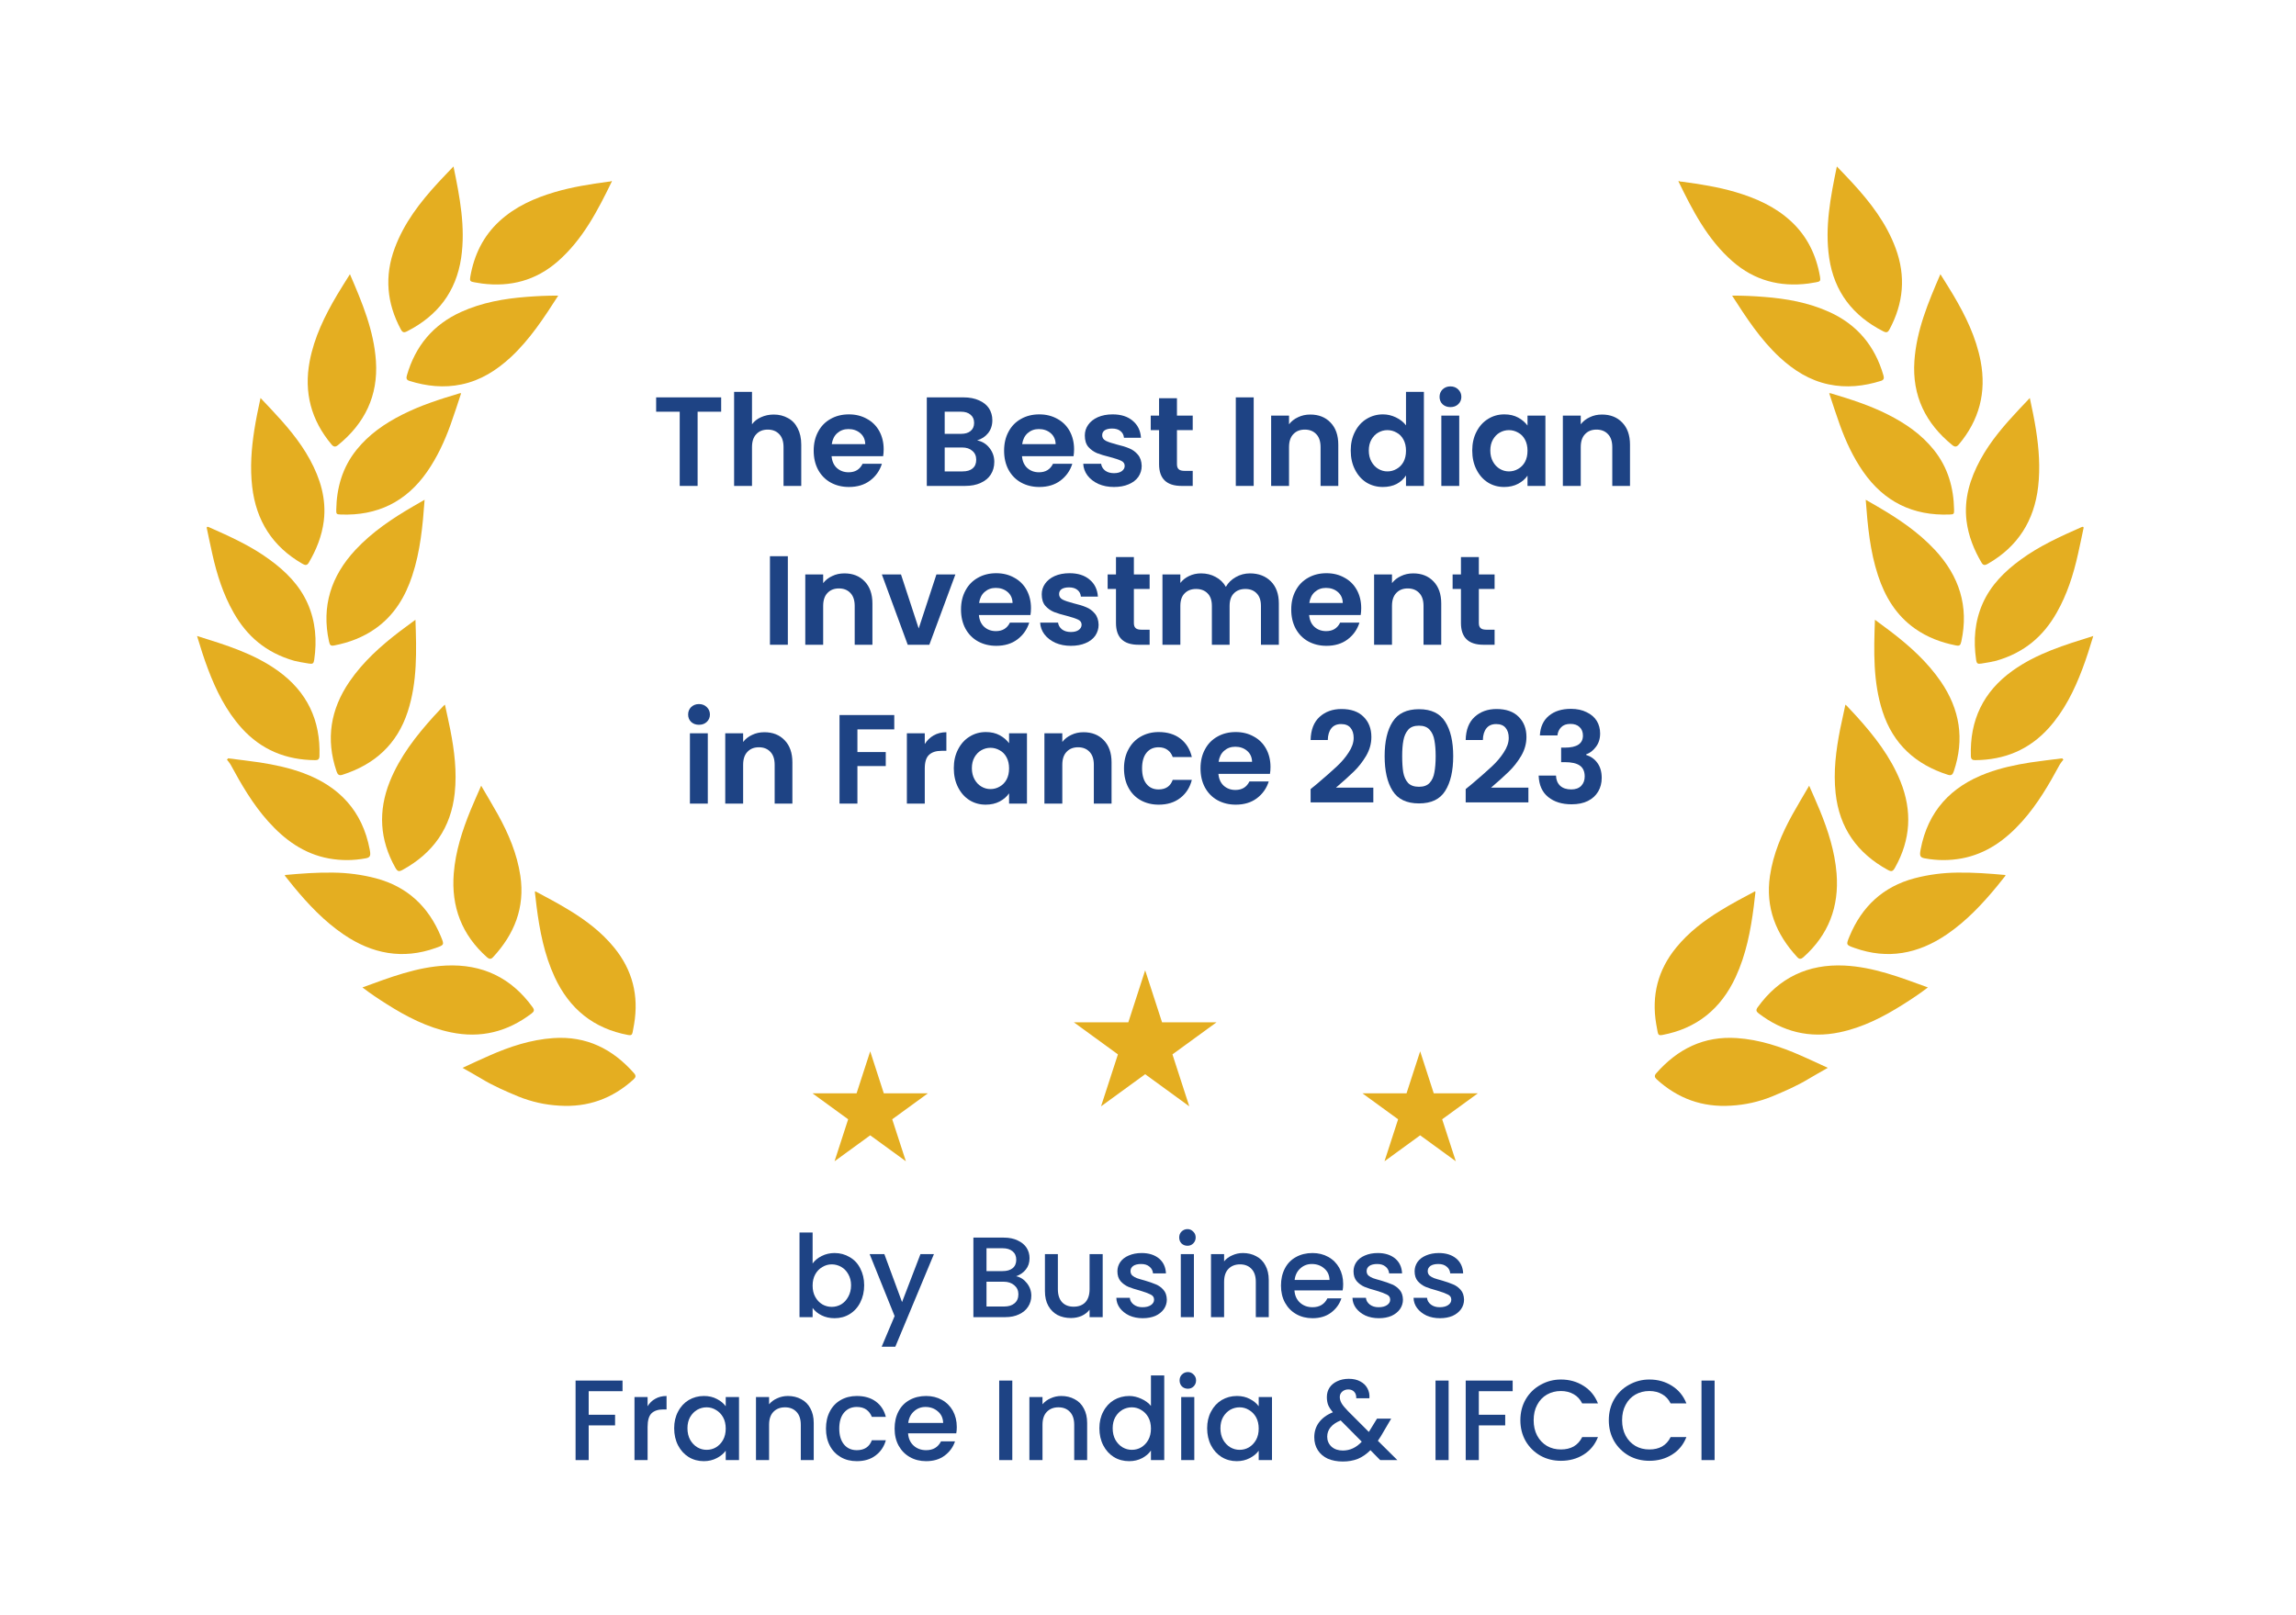 <svg xmlns="http://www.w3.org/2000/svg" xmlns:xlink="http://www.w3.org/1999/xlink" width="270" zoomAndPan="magnify" viewBox="0 0 202.5 142.5" height="190" preserveAspectRatio="xMidYMid meet" version="1.0"><defs><g/><clipPath id="019b163443"><path d="M 94.707 85.602 L 107.312 85.602 L 107.312 97.602 L 94.707 97.602 Z M 94.707 85.602 " clip-rule="nonzero"/></clipPath><clipPath id="263029d380"><path d="M 101 85.602 L 102.488 90.188 L 107.297 90.188 L 103.406 93.02 L 104.891 97.602 L 101 94.77 L 97.109 97.602 L 98.598 93.02 L 94.707 90.188 L 99.516 90.188 Z M 101 85.602 " clip-rule="nonzero"/></clipPath><clipPath id="80b947f8df"><path d="M 120.164 92.75 L 130.355 92.75 L 130.355 102.449 L 120.164 102.449 Z M 120.164 92.75 " clip-rule="nonzero"/></clipPath><clipPath id="bd197e9fd3"><path d="M 125.254 92.75 L 126.453 96.457 L 130.34 96.457 L 127.195 98.746 L 128.398 102.449 L 125.254 100.16 L 122.109 102.449 L 123.309 98.746 L 120.164 96.457 L 124.051 96.457 Z M 125.254 92.75 " clip-rule="nonzero"/></clipPath><clipPath id="58556c1566"><path d="M 71.66 92.75 L 81.852 92.75 L 81.852 102.449 L 71.66 102.449 Z M 71.66 92.75 " clip-rule="nonzero"/></clipPath><clipPath id="e4ef958dd3"><path d="M 76.75 92.75 L 77.949 96.457 L 81.836 96.457 L 78.691 98.746 L 79.895 102.449 L 76.75 100.16 L 73.605 102.449 L 74.805 98.746 L 71.66 96.457 L 75.547 96.457 Z M 76.75 92.75 " clip-rule="nonzero"/></clipPath></defs><path fill="#e4ae21" d="M 53.973 15.988 C 52.715 18.574 51.406 21.129 49.188 23.066 C 47.262 24.746 45.023 25.332 42.52 25.016 C 42.293 24.984 42.07 24.945 41.844 24.906 C 41.469 24.844 41.414 24.785 41.48 24.41 C 41.812 22.5 42.613 20.832 44.059 19.504 C 45.457 18.219 47.141 17.477 48.934 16.945 C 50.473 16.492 52.055 16.246 53.641 16.031 C 53.73 16.02 53.828 16.031 53.91 15.973 Z M 53.973 15.988 " fill-opacity="1" fill-rule="nonzero"/><path fill="#e4ae21" d="M 40.793 94.207 C 41.625 93.824 42.387 93.465 43.156 93.129 C 44.961 92.332 46.82 91.719 48.809 91.582 C 51.727 91.383 54.039 92.543 55.926 94.688 C 56.109 94.895 56.074 95.047 55.887 95.219 C 54.023 96.918 51.855 97.707 49.32 97.543 C 48.082 97.473 46.887 97.207 45.734 96.742 C 44.625 96.281 43.508 95.801 42.473 95.172 C 41.938 94.852 41.398 94.551 40.793 94.207 Z M 40.793 94.207 " fill-opacity="1" fill-rule="nonzero"/><path fill="#e4ae21" d="M 25.949 58.297 C 23.449 57.578 21.777 56.121 20.605 54.051 C 19.684 52.434 19.129 50.684 18.727 48.879 C 18.562 48.152 18.414 47.418 18.258 46.688 C 18.242 46.613 18.203 46.531 18.27 46.484 C 18.305 46.461 18.391 46.492 18.445 46.516 C 20.297 47.336 22.145 48.168 23.789 49.379 C 25.203 50.41 26.414 51.617 27.137 53.246 C 27.836 54.836 27.961 56.496 27.715 58.195 C 27.664 58.551 27.582 58.594 27.234 58.539 C 26.738 58.461 26.246 58.375 25.949 58.297 Z M 25.949 58.297 " fill-opacity="1" fill-rule="nonzero"/><path fill="#e4ae21" d="M 40.672 34.688 C 40.355 35.641 40.062 36.57 39.73 37.488 C 39.207 38.938 38.562 40.332 37.676 41.609 C 35.828 44.273 33.277 45.516 30.047 45.391 C 29.672 45.379 29.648 45.344 29.656 44.969 C 29.691 43.016 30.207 41.227 31.441 39.688 C 32.531 38.328 33.93 37.363 35.465 36.586 C 37.078 35.766 38.793 35.219 40.52 34.703 C 40.57 34.695 40.621 34.688 40.672 34.688 Z M 40.672 34.688 " fill-opacity="1" fill-rule="nonzero"/><path fill="#e4ae21" d="M 39.242 62.164 C 39.406 62.922 39.566 63.641 39.711 64.359 C 40.074 66.215 40.309 68.074 40.105 69.969 C 39.777 73.043 38.195 75.27 35.508 76.742 C 35.176 76.926 35.055 76.883 34.859 76.535 C 33.484 74.082 33.336 71.551 34.383 68.941 C 35.27 66.742 36.699 64.918 38.266 63.184 C 38.547 62.875 38.832 62.574 39.117 62.27 C 39.137 62.25 39.164 62.23 39.242 62.164 Z M 39.242 62.164 " fill-opacity="1" fill-rule="nonzero"/><path fill="#e4ae21" d="M 22.977 35.113 C 23.301 35.453 23.594 35.758 23.883 36.07 C 25.18 37.453 26.426 38.875 27.34 40.559 C 28.25 42.238 28.793 44.004 28.559 45.945 C 28.395 47.277 27.906 48.496 27.23 49.645 C 27.062 49.934 26.875 49.852 26.656 49.727 C 24.031 48.215 22.59 45.938 22.242 42.941 C 22.047 41.254 22.172 39.578 22.434 37.91 C 22.578 36.988 22.77 36.074 22.977 35.113 Z M 22.977 35.113 " fill-opacity="1" fill-rule="nonzero"/><path fill="#e4ae21" d="M 37.449 44.09 C 37.281 46.41 37.07 48.633 36.363 50.773 C 35.746 52.656 34.762 54.289 33.113 55.453 C 32.023 56.223 30.805 56.684 29.504 56.938 C 29.172 57.004 29.094 56.938 29.016 56.586 C 28.34 53.48 29.207 50.816 31.34 48.52 C 32.824 46.926 34.609 45.734 36.48 44.648 Z M 37.449 44.09 " fill-opacity="1" fill-rule="nonzero"/><path fill="#e4ae21" d="M 31.965 87.113 C 34.395 86.23 36.754 85.309 39.324 85.184 C 42.543 85.031 45.094 86.258 46.977 88.863 C 47.145 89.098 47.117 89.234 46.895 89.402 C 44.762 91.031 42.402 91.625 39.758 91.074 C 37.695 90.645 35.867 89.699 34.109 88.586 C 33.391 88.133 32.684 87.664 31.965 87.113 Z M 31.965 87.113 " fill-opacity="1" fill-rule="nonzero"/><path fill="#e4ae21" d="M 49.234 26.082 C 47.969 28.051 46.727 29.957 45.039 31.523 C 43.793 32.672 42.402 33.555 40.723 33.91 C 39.156 34.242 37.621 34.078 36.105 33.602 C 35.832 33.516 35.82 33.352 35.887 33.117 C 36.633 30.527 38.199 28.637 40.668 27.52 C 42.504 26.688 44.453 26.344 46.445 26.191 C 47.355 26.121 48.266 26.074 49.234 26.082 Z M 49.234 26.082 " fill-opacity="1" fill-rule="nonzero"/><path fill="#e4ae21" d="M 30.863 24.191 C 31.949 26.707 32.973 29.152 33.156 31.852 C 33.363 34.918 32.168 37.355 29.809 39.27 C 29.59 39.449 29.43 39.441 29.238 39.211 C 27.438 37.066 26.793 34.621 27.312 31.871 C 27.715 29.754 28.645 27.855 29.73 26.02 C 30.082 25.422 30.461 24.84 30.863 24.191 Z M 30.863 24.191 " fill-opacity="1" fill-rule="nonzero"/><path fill="#e4ae21" d="M 20.121 66.902 C 21.055 67.023 21.992 67.125 22.926 67.266 C 24.23 67.469 25.52 67.746 26.766 68.207 C 29.938 69.387 31.961 71.562 32.605 74.93 C 32.621 75.012 32.633 75.098 32.645 75.18 C 32.684 75.531 32.602 75.66 32.25 75.723 C 31.164 75.926 30.082 75.93 28.996 75.734 C 26.793 75.324 25.102 74.086 23.645 72.457 C 22.297 70.949 21.289 69.215 20.332 67.445 C 20.234 67.297 20.133 67.152 20.016 67.02 Z M 20.121 66.902 " fill-opacity="1" fill-rule="nonzero"/><path fill="#e4ae21" d="M 36.641 54.676 C 36.738 57.457 36.812 60.16 35.961 62.781 C 35.027 65.66 33.039 67.449 30.195 68.355 C 29.879 68.457 29.77 68.309 29.68 68.043 C 28.719 65.207 29.148 62.578 30.828 60.125 C 32.027 58.379 33.578 56.988 35.242 55.715 C 35.688 55.375 36.141 55.047 36.641 54.676 Z M 36.641 54.676 " fill-opacity="1" fill-rule="nonzero"/><path fill="#e4ae21" d="M 25.129 77.195 C 26.555 77.066 27.98 76.957 29.414 76.984 C 30.68 77 31.922 77.164 33.148 77.484 C 35.926 78.223 37.789 79.98 38.879 82.605 C 39.191 83.359 39.191 83.363 38.426 83.633 C 35.508 84.672 32.82 84.152 30.309 82.441 C 28.598 81.277 27.191 79.789 25.883 78.203 C 25.633 77.898 25.387 77.59 25.141 77.277 C 25.129 77.258 25.133 77.234 25.129 77.195 Z M 25.129 77.195 " fill-opacity="1" fill-rule="nonzero"/><path fill="#e4ae21" d="M 47.207 78.629 C 48.234 79.172 49.258 79.719 50.246 80.324 C 51.711 81.219 53.059 82.246 54.156 83.586 C 55.789 85.578 56.352 87.836 55.926 90.355 C 55.887 90.594 55.836 90.828 55.797 91.062 C 55.754 91.297 55.656 91.359 55.406 91.312 C 52.352 90.742 50.223 89.008 48.922 86.203 C 48.004 84.219 47.594 82.098 47.32 79.945 C 47.27 79.531 47.223 79.117 47.176 78.707 C 47.176 78.688 47.188 78.668 47.207 78.629 Z M 47.207 78.629 " fill-opacity="1" fill-rule="nonzero"/><path fill="#e4ae21" d="M 39.996 14.684 C 40.555 17.395 41.07 20.039 40.672 22.754 C 40.23 25.738 38.586 27.859 35.922 29.219 C 35.621 29.375 35.5 29.34 35.344 29.043 C 34.113 26.742 33.898 24.367 34.809 21.906 C 35.633 19.672 37.051 17.84 38.637 16.117 C 39.062 15.652 39.508 15.203 39.996 14.684 Z M 39.996 14.684 " fill-opacity="1" fill-rule="nonzero"/><path fill="#e4ae21" d="M 17.379 56.109 C 19.906 56.898 22.371 57.645 24.508 59.176 C 27.09 61.031 28.281 63.547 28.176 66.707 C 28.168 66.992 28.035 67.066 27.793 67.062 C 25.23 67.043 23.047 66.156 21.312 64.234 C 19.941 62.707 19.051 60.906 18.336 59.004 C 17.984 58.074 17.684 57.125 17.379 56.109 Z M 17.379 56.109 " fill-opacity="1" fill-rule="nonzero"/><path fill="#e4ae21" d="M 42.438 69.316 C 42.961 70.219 43.449 71.023 43.91 71.852 C 44.852 73.555 45.605 75.324 45.895 77.27 C 46.309 80.074 45.363 82.418 43.48 84.449 C 43.297 84.648 43.141 84.617 42.949 84.449 C 40.734 82.477 39.785 80 40.02 77.059 C 40.176 75.105 40.77 73.27 41.504 71.473 C 41.789 70.777 42.098 70.102 42.438 69.316 Z M 42.438 69.316 " fill-opacity="1" fill-rule="nonzero"/><path fill="#e4ae21" d="M 148.027 15.988 C 149.285 18.574 150.594 21.129 152.812 23.066 C 154.738 24.746 156.977 25.332 159.48 25.016 C 159.707 24.984 159.93 24.945 160.156 24.906 C 160.531 24.844 160.586 24.785 160.52 24.41 C 160.188 22.5 159.387 20.832 157.941 19.504 C 156.543 18.219 154.859 17.477 153.066 16.945 C 151.527 16.492 149.945 16.246 148.359 16.031 C 148.27 16.02 148.172 16.031 148.09 15.973 Z M 148.027 15.988 " fill-opacity="1" fill-rule="nonzero"/><path fill="#e4ae21" d="M 161.207 94.207 C 160.375 93.824 159.613 93.465 158.844 93.129 C 157.039 92.332 155.18 91.719 153.191 91.582 C 150.273 91.383 147.961 92.543 146.074 94.688 C 145.891 94.895 145.926 95.047 146.113 95.219 C 147.977 96.918 150.145 97.707 152.68 97.543 C 153.918 97.473 155.113 97.207 156.266 96.742 C 157.375 96.281 158.492 95.801 159.527 95.172 C 160.062 94.852 160.602 94.551 161.207 94.207 Z M 161.207 94.207 " fill-opacity="1" fill-rule="nonzero"/><path fill="#e4ae21" d="M 176.051 58.297 C 178.551 57.578 180.223 56.121 181.395 54.051 C 182.316 52.434 182.871 50.684 183.273 48.879 C 183.441 48.152 183.586 47.418 183.742 46.688 C 183.758 46.613 183.797 46.531 183.73 46.484 C 183.695 46.461 183.609 46.492 183.555 46.516 C 181.703 47.336 179.855 48.168 178.211 49.379 C 176.797 50.41 175.586 51.617 174.863 53.246 C 174.164 54.836 174.039 56.496 174.285 58.195 C 174.336 58.551 174.418 58.594 174.766 58.539 C 175.262 58.461 175.754 58.375 176.051 58.297 Z M 176.051 58.297 " fill-opacity="1" fill-rule="nonzero"/><path fill="#e4ae21" d="M 161.328 34.688 C 161.645 35.641 161.938 36.57 162.27 37.488 C 162.793 38.938 163.438 40.332 164.324 41.609 C 166.176 44.273 168.723 45.516 171.953 45.391 C 172.328 45.379 172.352 45.344 172.344 44.969 C 172.309 43.016 171.793 41.227 170.559 39.688 C 169.469 38.328 168.07 37.363 166.535 36.586 C 164.922 35.766 163.207 35.219 161.48 34.703 C 161.43 34.695 161.379 34.688 161.328 34.688 Z M 161.328 34.688 " fill-opacity="1" fill-rule="nonzero"/><path fill="#e4ae21" d="M 162.758 62.164 C 162.594 62.922 162.434 63.641 162.289 64.359 C 161.926 66.215 161.691 68.074 161.895 69.969 C 162.223 73.043 163.805 75.27 166.492 76.742 C 166.824 76.926 166.949 76.883 167.141 76.535 C 168.516 74.082 168.664 71.551 167.617 68.941 C 166.73 66.742 165.301 64.918 163.734 63.184 C 163.453 62.875 163.168 62.574 162.883 62.27 C 162.863 62.25 162.836 62.23 162.758 62.164 Z M 162.758 62.164 " fill-opacity="1" fill-rule="nonzero"/><path fill="#e4ae21" d="M 179.023 35.113 C 178.699 35.453 178.406 35.758 178.117 36.07 C 176.82 37.453 175.574 38.875 174.66 40.559 C 173.75 42.238 173.207 44.004 173.441 45.945 C 173.605 47.277 174.094 48.496 174.77 49.645 C 174.938 49.934 175.125 49.852 175.344 49.727 C 177.969 48.215 179.41 45.938 179.758 42.941 C 179.953 41.254 179.828 39.578 179.566 37.91 C 179.422 36.988 179.23 36.074 179.023 35.113 Z M 179.023 35.113 " fill-opacity="1" fill-rule="nonzero"/><path fill="#e4ae21" d="M 164.551 44.09 C 164.723 46.41 164.93 48.633 165.637 50.773 C 166.254 52.656 167.242 54.289 168.887 55.453 C 169.977 56.223 171.195 56.684 172.496 56.938 C 172.828 57.004 172.906 56.938 172.984 56.586 C 173.66 53.48 172.793 50.816 170.66 48.52 C 169.176 46.926 167.391 45.734 165.52 44.648 Z M 164.551 44.09 " fill-opacity="1" fill-rule="nonzero"/><path fill="#e4ae21" d="M 170.035 87.113 C 167.605 86.23 165.246 85.309 162.676 85.184 C 159.457 85.031 156.906 86.258 155.023 88.863 C 154.855 89.098 154.883 89.234 155.105 89.402 C 157.238 91.031 159.598 91.625 162.242 91.074 C 164.305 90.645 166.133 89.699 167.891 88.586 C 168.609 88.133 169.316 87.664 170.035 87.113 Z M 170.035 87.113 " fill-opacity="1" fill-rule="nonzero"/><path fill="#e4ae21" d="M 152.766 26.082 C 154.031 28.051 155.273 29.957 156.961 31.523 C 158.207 32.672 159.598 33.555 161.277 33.91 C 162.844 34.242 164.379 34.078 165.895 33.602 C 166.168 33.516 166.18 33.352 166.113 33.117 C 165.367 30.527 163.801 28.637 161.332 27.52 C 159.496 26.688 157.547 26.344 155.555 26.191 C 154.645 26.121 153.734 26.074 152.766 26.082 Z M 152.766 26.082 " fill-opacity="1" fill-rule="nonzero"/><path fill="#e4ae21" d="M 171.137 24.191 C 170.051 26.707 169.027 29.152 168.844 31.852 C 168.637 34.918 169.832 37.355 172.191 39.27 C 172.41 39.449 172.57 39.441 172.762 39.211 C 174.566 37.066 175.207 34.621 174.688 31.871 C 174.285 29.754 173.355 27.855 172.27 26.02 C 171.918 25.422 171.539 24.84 171.137 24.191 Z M 171.137 24.191 " fill-opacity="1" fill-rule="nonzero"/><path fill="#e4ae21" d="M 181.879 66.902 C 180.945 67.023 180.008 67.125 179.074 67.266 C 177.77 67.469 176.48 67.746 175.234 68.207 C 172.062 69.387 170.039 71.562 169.395 74.93 C 169.379 75.012 169.367 75.098 169.355 75.18 C 169.316 75.531 169.398 75.66 169.75 75.723 C 170.836 75.926 171.918 75.93 173.004 75.734 C 175.207 75.324 176.898 74.086 178.355 72.457 C 179.703 70.949 180.711 69.215 181.668 67.445 C 181.766 67.297 181.867 67.152 181.984 67.02 Z M 181.879 66.902 " fill-opacity="1" fill-rule="nonzero"/><path fill="#e4ae21" d="M 165.363 54.676 C 165.262 57.457 165.188 60.16 166.039 62.781 C 166.977 65.66 168.961 67.449 171.805 68.355 C 172.121 68.457 172.23 68.309 172.32 68.043 C 173.281 65.207 172.852 62.578 171.172 60.125 C 169.973 58.379 168.422 56.988 166.758 55.715 C 166.312 55.375 165.859 55.047 165.363 54.676 Z M 165.363 54.676 " fill-opacity="1" fill-rule="nonzero"/><path fill="#e4ae21" d="M 176.871 77.195 C 175.445 77.066 174.02 76.957 172.586 76.984 C 171.32 77 170.078 77.164 168.852 77.484 C 166.074 78.223 164.211 79.98 163.121 82.605 C 162.809 83.359 162.809 83.363 163.574 83.633 C 166.492 84.672 169.18 84.152 171.695 82.441 C 173.402 81.277 174.809 79.789 176.117 78.203 C 176.367 77.898 176.613 77.59 176.859 77.277 C 176.871 77.258 176.867 77.234 176.871 77.195 Z M 176.871 77.195 " fill-opacity="1" fill-rule="nonzero"/><path fill="#e4ae21" d="M 154.793 78.629 C 153.766 79.172 152.742 79.719 151.754 80.324 C 150.289 81.219 148.941 82.246 147.844 83.586 C 146.211 85.578 145.648 87.836 146.074 90.355 C 146.113 90.594 146.164 90.828 146.203 91.062 C 146.246 91.297 146.344 91.359 146.594 91.312 C 149.648 90.742 151.777 89.008 153.078 86.203 C 153.996 84.219 154.406 82.098 154.68 79.945 C 154.73 79.531 154.777 79.117 154.824 78.707 C 154.824 78.688 154.812 78.668 154.793 78.629 Z M 154.793 78.629 " fill-opacity="1" fill-rule="nonzero"/><path fill="#e4ae21" d="M 162.004 14.684 C 161.445 17.395 160.93 20.039 161.328 22.754 C 161.77 25.738 163.414 27.859 166.078 29.219 C 166.379 29.375 166.5 29.34 166.656 29.043 C 167.887 26.742 168.102 24.367 167.191 21.906 C 166.367 19.672 164.949 17.84 163.363 16.117 C 162.938 15.652 162.496 15.203 162.004 14.684 Z M 162.004 14.684 " fill-opacity="1" fill-rule="nonzero"/><path fill="#e4ae21" d="M 184.621 56.109 C 182.094 56.898 179.629 57.645 177.496 59.176 C 174.91 61.031 173.719 63.547 173.824 66.707 C 173.832 66.992 173.965 67.066 174.207 67.062 C 176.77 67.043 178.953 66.156 180.688 64.234 C 182.059 62.707 182.949 60.906 183.664 59.004 C 184.016 58.074 184.316 57.125 184.621 56.109 Z M 184.621 56.109 " fill-opacity="1" fill-rule="nonzero"/><path fill="#e4ae21" d="M 159.562 69.316 C 159.039 70.219 158.551 71.023 158.09 71.852 C 157.148 73.555 156.395 75.324 156.105 77.27 C 155.691 80.074 156.637 82.418 158.52 84.449 C 158.703 84.648 158.859 84.617 159.051 84.449 C 161.266 82.477 162.215 80 161.98 77.059 C 161.824 75.105 161.23 73.27 160.496 71.473 C 160.211 70.777 159.902 70.102 159.562 69.316 Z M 159.562 69.316 " fill-opacity="1" fill-rule="nonzero"/><g clip-path="url(#019b163443)"><g clip-path="url(#263029d380)"><path fill="#e4ae21" d="M 94.707 85.602 L 107.312 85.602 L 107.312 97.602 L 94.707 97.602 Z M 94.707 85.602 " fill-opacity="1" fill-rule="nonzero"/></g></g><g clip-path="url(#80b947f8df)"><g clip-path="url(#bd197e9fd3)"><path fill="#e4ae21" d="M 120.164 92.75 L 130.355 92.75 L 130.355 102.449 L 120.164 102.449 Z M 120.164 92.75 " fill-opacity="1" fill-rule="nonzero"/></g></g><g clip-path="url(#58556c1566)"><g clip-path="url(#e4ef958dd3)"><path fill="#e4ae21" d="M 71.66 92.75 L 81.852 92.75 L 81.852 102.449 L 71.66 102.449 Z M 71.66 92.75 " fill-opacity="1" fill-rule="nonzero"/></g></g><g fill="#1e4384" fill-opacity="1"><g transform="translate(57.511, 42.869)"><g><path d="M 6.094 -7.812 L 6.094 -6.547 L 4.016 -6.547 L 4.016 0 L 2.438 0 L 2.438 -6.547 L 0.359 -6.547 L 0.359 -7.812 Z M 6.094 -7.812 "/></g></g></g><g fill="#1e4384" fill-opacity="1"><g transform="translate(63.98, 42.869)"><g><path d="M 4.266 -6.297 C 4.734 -6.297 5.148 -6.191 5.516 -5.984 C 5.891 -5.785 6.176 -5.484 6.375 -5.078 C 6.582 -4.68 6.688 -4.203 6.688 -3.641 L 6.688 0 L 5.125 0 L 5.125 -3.422 C 5.125 -3.922 5 -4.301 4.75 -4.562 C 4.5 -4.832 4.16 -4.969 3.734 -4.969 C 3.305 -4.969 2.969 -4.832 2.719 -4.562 C 2.469 -4.301 2.344 -3.922 2.344 -3.422 L 2.344 0 L 0.766 0 L 0.766 -8.297 L 2.344 -8.297 L 2.344 -5.438 C 2.539 -5.707 2.805 -5.914 3.141 -6.062 C 3.484 -6.219 3.859 -6.297 4.266 -6.297 Z M 4.266 -6.297 "/></g></g></g><g fill="#1e4384" fill-opacity="1"><g transform="translate(71.39, 42.869)"><g><path d="M 6.547 -3.234 C 6.547 -3.016 6.531 -2.812 6.5 -2.625 L 1.953 -2.625 C 1.992 -2.176 2.148 -1.828 2.422 -1.578 C 2.703 -1.328 3.047 -1.203 3.453 -1.203 C 4.035 -1.203 4.445 -1.453 4.688 -1.953 L 6.391 -1.953 C 6.203 -1.348 5.852 -0.852 5.344 -0.469 C 4.844 -0.094 4.223 0.094 3.484 0.094 C 2.891 0.094 2.352 -0.035 1.875 -0.297 C 1.406 -0.555 1.035 -0.93 0.766 -1.422 C 0.504 -1.91 0.375 -2.473 0.375 -3.109 C 0.375 -3.742 0.504 -4.301 0.766 -4.781 C 1.023 -5.27 1.391 -5.645 1.859 -5.906 C 2.328 -6.176 2.867 -6.312 3.484 -6.312 C 4.078 -6.312 4.602 -6.18 5.062 -5.922 C 5.531 -5.672 5.895 -5.312 6.156 -4.844 C 6.414 -4.375 6.547 -3.836 6.547 -3.234 Z M 4.922 -3.688 C 4.91 -4.094 4.766 -4.414 4.484 -4.656 C 4.203 -4.895 3.852 -5.016 3.438 -5.016 C 3.051 -5.016 2.723 -4.895 2.453 -4.656 C 2.191 -4.426 2.031 -4.102 1.969 -3.688 Z M 4.922 -3.688 "/></g></g></g><g fill="#1e4384" fill-opacity="1"><g transform="translate(78.307, 42.869)"><g/></g></g><g fill="#1e4384" fill-opacity="1"><g transform="translate(80.975, 42.869)"><g><path d="M 5.203 -4.016 C 5.648 -3.93 6.016 -3.707 6.297 -3.344 C 6.578 -2.988 6.719 -2.582 6.719 -2.125 C 6.719 -1.695 6.613 -1.32 6.406 -1 C 6.207 -0.688 5.91 -0.441 5.516 -0.266 C 5.129 -0.086 4.672 0 4.141 0 L 0.766 0 L 0.766 -7.812 L 4 -7.812 C 4.531 -7.812 4.988 -7.723 5.375 -7.547 C 5.758 -7.379 6.051 -7.145 6.25 -6.844 C 6.445 -6.539 6.547 -6.191 6.547 -5.797 C 6.547 -5.348 6.422 -4.969 6.172 -4.656 C 5.93 -4.352 5.609 -4.141 5.203 -4.016 Z M 2.344 -4.594 L 3.781 -4.594 C 4.145 -4.594 4.426 -4.676 4.625 -4.844 C 4.832 -5.008 4.938 -5.25 4.938 -5.562 C 4.938 -5.875 4.832 -6.113 4.625 -6.281 C 4.426 -6.457 4.145 -6.547 3.781 -6.547 L 2.344 -6.547 Z M 3.922 -1.281 C 4.305 -1.281 4.602 -1.367 4.812 -1.547 C 5.02 -1.723 5.125 -1.977 5.125 -2.312 C 5.125 -2.645 5.008 -2.906 4.781 -3.094 C 4.562 -3.289 4.266 -3.391 3.891 -3.391 L 2.344 -3.391 L 2.344 -1.281 Z M 3.922 -1.281 "/></g></g></g><g fill="#1e4384" fill-opacity="1"><g transform="translate(88.183, 42.869)"><g><path d="M 6.547 -3.234 C 6.547 -3.016 6.531 -2.812 6.5 -2.625 L 1.953 -2.625 C 1.992 -2.176 2.148 -1.828 2.422 -1.578 C 2.703 -1.328 3.047 -1.203 3.453 -1.203 C 4.035 -1.203 4.445 -1.453 4.688 -1.953 L 6.391 -1.953 C 6.203 -1.348 5.852 -0.852 5.344 -0.469 C 4.844 -0.094 4.223 0.094 3.484 0.094 C 2.891 0.094 2.352 -0.035 1.875 -0.297 C 1.406 -0.555 1.035 -0.93 0.766 -1.422 C 0.504 -1.91 0.375 -2.473 0.375 -3.109 C 0.375 -3.742 0.504 -4.301 0.766 -4.781 C 1.023 -5.27 1.391 -5.645 1.859 -5.906 C 2.328 -6.176 2.867 -6.312 3.484 -6.312 C 4.078 -6.312 4.602 -6.18 5.062 -5.922 C 5.531 -5.672 5.895 -5.312 6.156 -4.844 C 6.414 -4.375 6.547 -3.836 6.547 -3.234 Z M 4.922 -3.688 C 4.91 -4.094 4.766 -4.414 4.484 -4.656 C 4.203 -4.895 3.852 -5.016 3.438 -5.016 C 3.051 -5.016 2.723 -4.895 2.453 -4.656 C 2.191 -4.426 2.031 -4.102 1.969 -3.688 Z M 4.922 -3.688 "/></g></g></g><g fill="#1e4384" fill-opacity="1"><g transform="translate(95.1, 42.869)"><g><path d="M 3.141 0.094 C 2.641 0.094 2.188 0.004 1.781 -0.172 C 1.375 -0.359 1.051 -0.609 0.812 -0.922 C 0.582 -1.234 0.457 -1.578 0.438 -1.953 L 2.016 -1.953 C 2.047 -1.723 2.16 -1.523 2.359 -1.359 C 2.566 -1.203 2.828 -1.125 3.141 -1.125 C 3.43 -1.125 3.66 -1.18 3.828 -1.297 C 4.004 -1.422 4.094 -1.578 4.094 -1.766 C 4.094 -1.973 3.988 -2.125 3.781 -2.219 C 3.57 -2.32 3.242 -2.43 2.797 -2.547 C 2.336 -2.66 1.957 -2.773 1.656 -2.891 C 1.363 -3.016 1.109 -3.195 0.891 -3.438 C 0.68 -3.688 0.578 -4.023 0.578 -4.453 C 0.578 -4.797 0.676 -5.109 0.875 -5.391 C 1.07 -5.672 1.352 -5.895 1.719 -6.062 C 2.094 -6.227 2.531 -6.312 3.031 -6.312 C 3.77 -6.312 4.359 -6.125 4.797 -5.75 C 5.242 -5.383 5.488 -4.883 5.531 -4.25 L 4.031 -4.25 C 4.008 -4.5 3.906 -4.695 3.719 -4.844 C 3.539 -4.988 3.297 -5.062 2.984 -5.062 C 2.703 -5.062 2.484 -5.008 2.328 -4.906 C 2.18 -4.801 2.109 -4.656 2.109 -4.469 C 2.109 -4.258 2.211 -4.098 2.422 -3.984 C 2.629 -3.879 2.953 -3.77 3.391 -3.656 C 3.836 -3.551 4.207 -3.438 4.5 -3.312 C 4.789 -3.195 5.039 -3.016 5.25 -2.766 C 5.469 -2.516 5.582 -2.18 5.594 -1.766 C 5.594 -1.41 5.492 -1.086 5.297 -0.797 C 5.098 -0.516 4.812 -0.297 4.438 -0.141 C 4.07 0.016 3.641 0.094 3.141 0.094 Z M 3.141 0.094 "/></g></g></g><g fill="#1e4384" fill-opacity="1"><g transform="translate(101.21, 42.869)"><g><path d="M 2.594 -4.922 L 2.594 -1.922 C 2.594 -1.711 2.645 -1.562 2.75 -1.469 C 2.852 -1.375 3.023 -1.328 3.266 -1.328 L 3.984 -1.328 L 3.984 0 L 3 0 C 1.676 0 1.016 -0.641 1.016 -1.922 L 1.016 -4.922 L 0.281 -4.922 L 0.281 -6.203 L 1.016 -6.203 L 1.016 -7.734 L 2.594 -7.734 L 2.594 -6.203 L 3.984 -6.203 L 3.984 -4.922 Z M 2.594 -4.922 "/></g></g></g><g fill="#1e4384" fill-opacity="1"><g transform="translate(105.56, 42.869)"><g/></g></g><g fill="#1e4384" fill-opacity="1"><g transform="translate(108.228, 42.869)"><g><path d="M 2.344 -7.812 L 2.344 0 L 0.766 0 L 0.766 -7.812 Z M 2.344 -7.812 "/></g></g></g><g fill="#1e4384" fill-opacity="1"><g transform="translate(111.345, 42.869)"><g><path d="M 4.219 -6.297 C 4.957 -6.297 5.551 -6.062 6 -5.594 C 6.457 -5.125 6.688 -4.473 6.688 -3.641 L 6.688 0 L 5.125 0 L 5.125 -3.422 C 5.125 -3.922 5 -4.301 4.75 -4.562 C 4.5 -4.832 4.16 -4.969 3.734 -4.969 C 3.305 -4.969 2.969 -4.832 2.719 -4.562 C 2.469 -4.301 2.344 -3.922 2.344 -3.422 L 2.344 0 L 0.766 0 L 0.766 -6.203 L 2.344 -6.203 L 2.344 -5.438 C 2.551 -5.707 2.816 -5.914 3.141 -6.062 C 3.461 -6.219 3.82 -6.297 4.219 -6.297 Z M 4.219 -6.297 "/></g></g></g><g fill="#1e4384" fill-opacity="1"><g transform="translate(118.755, 42.869)"><g><path d="M 0.375 -3.125 C 0.375 -3.75 0.5 -4.301 0.75 -4.781 C 1 -5.27 1.336 -5.645 1.766 -5.906 C 2.203 -6.176 2.688 -6.312 3.219 -6.312 C 3.613 -6.312 3.992 -6.223 4.359 -6.047 C 4.734 -5.867 5.031 -5.633 5.25 -5.344 L 5.25 -8.297 L 6.828 -8.297 L 6.828 0 L 5.25 0 L 5.25 -0.922 C 5.051 -0.609 4.773 -0.359 4.422 -0.172 C 4.078 0.004 3.672 0.094 3.203 0.094 C 2.68 0.094 2.203 -0.035 1.766 -0.297 C 1.336 -0.566 1 -0.945 0.75 -1.438 C 0.5 -1.926 0.375 -2.488 0.375 -3.125 Z M 5.25 -3.109 C 5.25 -3.484 5.176 -3.805 5.031 -4.078 C 4.883 -4.359 4.68 -4.566 4.422 -4.703 C 4.172 -4.848 3.898 -4.922 3.609 -4.922 C 3.316 -4.922 3.047 -4.848 2.797 -4.703 C 2.555 -4.566 2.359 -4.363 2.203 -4.094 C 2.047 -3.82 1.969 -3.5 1.969 -3.125 C 1.969 -2.75 2.047 -2.422 2.203 -2.141 C 2.359 -1.859 2.562 -1.645 2.812 -1.5 C 3.062 -1.352 3.328 -1.281 3.609 -1.281 C 3.898 -1.281 4.172 -1.352 4.422 -1.5 C 4.68 -1.645 4.883 -1.852 5.031 -2.125 C 5.176 -2.395 5.25 -2.723 5.25 -3.109 Z M 5.25 -3.109 "/></g></g></g><g fill="#1e4384" fill-opacity="1"><g transform="translate(126.356, 42.869)"><g><path d="M 1.562 -6.953 C 1.289 -6.953 1.062 -7.035 0.875 -7.203 C 0.695 -7.379 0.609 -7.598 0.609 -7.859 C 0.609 -8.117 0.695 -8.336 0.875 -8.516 C 1.062 -8.691 1.289 -8.781 1.562 -8.781 C 1.844 -8.781 2.07 -8.691 2.25 -8.516 C 2.438 -8.336 2.531 -8.117 2.531 -7.859 C 2.531 -7.598 2.438 -7.379 2.25 -7.203 C 2.07 -7.035 1.844 -6.953 1.562 -6.953 Z M 2.344 -6.203 L 2.344 0 L 0.766 0 L 0.766 -6.203 Z M 2.344 -6.203 "/></g></g></g><g fill="#1e4384" fill-opacity="1"><g transform="translate(129.472, 42.869)"><g><path d="M 0.375 -3.125 C 0.375 -3.75 0.5 -4.301 0.75 -4.781 C 1 -5.27 1.336 -5.645 1.766 -5.906 C 2.191 -6.176 2.672 -6.312 3.203 -6.312 C 3.672 -6.312 4.078 -6.219 4.422 -6.031 C 4.766 -5.844 5.039 -5.609 5.25 -5.328 L 5.25 -6.203 L 6.828 -6.203 L 6.828 0 L 5.25 0 L 5.25 -0.906 C 5.051 -0.613 4.773 -0.375 4.422 -0.188 C 4.066 0 3.656 0.094 3.188 0.094 C 2.664 0.094 2.191 -0.035 1.766 -0.297 C 1.336 -0.566 1 -0.945 0.75 -1.438 C 0.5 -1.926 0.375 -2.488 0.375 -3.125 Z M 5.25 -3.109 C 5.25 -3.484 5.176 -3.805 5.031 -4.078 C 4.883 -4.359 4.68 -4.566 4.422 -4.703 C 4.172 -4.848 3.898 -4.922 3.609 -4.922 C 3.316 -4.922 3.047 -4.848 2.797 -4.703 C 2.555 -4.566 2.359 -4.363 2.203 -4.094 C 2.047 -3.82 1.969 -3.5 1.969 -3.125 C 1.969 -2.75 2.047 -2.422 2.203 -2.141 C 2.359 -1.859 2.562 -1.645 2.812 -1.5 C 3.062 -1.352 3.328 -1.281 3.609 -1.281 C 3.898 -1.281 4.172 -1.352 4.422 -1.5 C 4.68 -1.645 4.883 -1.852 5.031 -2.125 C 5.176 -2.395 5.25 -2.723 5.25 -3.109 Z M 5.25 -3.109 "/></g></g></g><g fill="#1e4384" fill-opacity="1"><g transform="translate(137.073, 42.869)"><g><path d="M 4.219 -6.297 C 4.957 -6.297 5.551 -6.062 6 -5.594 C 6.457 -5.125 6.688 -4.473 6.688 -3.641 L 6.688 0 L 5.125 0 L 5.125 -3.422 C 5.125 -3.922 5 -4.301 4.75 -4.562 C 4.5 -4.832 4.16 -4.969 3.734 -4.969 C 3.305 -4.969 2.969 -4.832 2.719 -4.562 C 2.469 -4.301 2.344 -3.922 2.344 -3.422 L 2.344 0 L 0.766 0 L 0.766 -6.203 L 2.344 -6.203 L 2.344 -5.438 C 2.551 -5.707 2.816 -5.914 3.141 -6.062 C 3.461 -6.219 3.82 -6.297 4.219 -6.297 Z M 4.219 -6.297 "/></g></g></g><g fill="#1e4384" fill-opacity="1"><g transform="translate(67.141, 56.882)"><g><path d="M 2.344 -7.812 L 2.344 0 L 0.766 0 L 0.766 -7.812 Z M 2.344 -7.812 "/></g></g></g><g fill="#1e4384" fill-opacity="1"><g transform="translate(70.257, 56.882)"><g><path d="M 4.219 -6.297 C 4.957 -6.297 5.551 -6.062 6 -5.594 C 6.457 -5.125 6.688 -4.473 6.688 -3.641 L 6.688 0 L 5.125 0 L 5.125 -3.422 C 5.125 -3.922 5 -4.301 4.75 -4.562 C 4.5 -4.832 4.16 -4.969 3.734 -4.969 C 3.305 -4.969 2.969 -4.832 2.719 -4.562 C 2.469 -4.301 2.344 -3.922 2.344 -3.422 L 2.344 0 L 0.766 0 L 0.766 -6.203 L 2.344 -6.203 L 2.344 -5.438 C 2.551 -5.707 2.816 -5.914 3.141 -6.062 C 3.461 -6.219 3.82 -6.297 4.219 -6.297 Z M 4.219 -6.297 "/></g></g></g><g fill="#1e4384" fill-opacity="1"><g transform="translate(77.668, 56.882)"><g><path d="M 3.359 -1.438 L 4.922 -6.203 L 6.594 -6.203 L 4.297 0 L 2.391 0 L 0.109 -6.203 L 1.797 -6.203 Z M 3.359 -1.438 "/></g></g></g><g fill="#1e4384" fill-opacity="1"><g transform="translate(84.383, 56.882)"><g><path d="M 6.547 -3.234 C 6.547 -3.016 6.531 -2.812 6.5 -2.625 L 1.953 -2.625 C 1.992 -2.176 2.148 -1.828 2.422 -1.578 C 2.703 -1.328 3.047 -1.203 3.453 -1.203 C 4.035 -1.203 4.445 -1.453 4.688 -1.953 L 6.391 -1.953 C 6.203 -1.348 5.852 -0.852 5.344 -0.469 C 4.844 -0.094 4.223 0.094 3.484 0.094 C 2.891 0.094 2.352 -0.035 1.875 -0.297 C 1.406 -0.555 1.035 -0.93 0.766 -1.422 C 0.504 -1.91 0.375 -2.473 0.375 -3.109 C 0.375 -3.742 0.504 -4.301 0.766 -4.781 C 1.023 -5.27 1.391 -5.645 1.859 -5.906 C 2.328 -6.176 2.867 -6.312 3.484 -6.312 C 4.078 -6.312 4.602 -6.18 5.062 -5.922 C 5.531 -5.672 5.895 -5.312 6.156 -4.844 C 6.414 -4.375 6.547 -3.836 6.547 -3.234 Z M 4.922 -3.688 C 4.91 -4.094 4.766 -4.414 4.484 -4.656 C 4.203 -4.895 3.852 -5.016 3.438 -5.016 C 3.051 -5.016 2.723 -4.895 2.453 -4.656 C 2.191 -4.426 2.031 -4.102 1.969 -3.688 Z M 4.922 -3.688 "/></g></g></g><g fill="#1e4384" fill-opacity="1"><g transform="translate(91.3, 56.882)"><g><path d="M 3.141 0.094 C 2.641 0.094 2.188 0.004 1.781 -0.172 C 1.375 -0.359 1.051 -0.609 0.812 -0.922 C 0.582 -1.234 0.457 -1.578 0.438 -1.953 L 2.016 -1.953 C 2.047 -1.723 2.16 -1.523 2.359 -1.359 C 2.566 -1.203 2.828 -1.125 3.141 -1.125 C 3.43 -1.125 3.66 -1.18 3.828 -1.297 C 4.004 -1.422 4.094 -1.578 4.094 -1.766 C 4.094 -1.973 3.988 -2.125 3.781 -2.219 C 3.57 -2.32 3.242 -2.43 2.797 -2.547 C 2.336 -2.66 1.957 -2.773 1.656 -2.891 C 1.363 -3.016 1.109 -3.195 0.891 -3.438 C 0.68 -3.688 0.578 -4.023 0.578 -4.453 C 0.578 -4.797 0.676 -5.109 0.875 -5.391 C 1.07 -5.672 1.352 -5.895 1.719 -6.062 C 2.094 -6.227 2.531 -6.312 3.031 -6.312 C 3.77 -6.312 4.359 -6.125 4.797 -5.75 C 5.242 -5.383 5.488 -4.883 5.531 -4.25 L 4.031 -4.25 C 4.008 -4.5 3.906 -4.695 3.719 -4.844 C 3.539 -4.988 3.297 -5.062 2.984 -5.062 C 2.703 -5.062 2.484 -5.008 2.328 -4.906 C 2.18 -4.801 2.109 -4.656 2.109 -4.469 C 2.109 -4.258 2.211 -4.098 2.422 -3.984 C 2.629 -3.879 2.953 -3.77 3.391 -3.656 C 3.836 -3.551 4.207 -3.438 4.5 -3.312 C 4.789 -3.195 5.039 -3.016 5.25 -2.766 C 5.469 -2.516 5.582 -2.18 5.594 -1.766 C 5.594 -1.41 5.492 -1.086 5.297 -0.797 C 5.098 -0.516 4.812 -0.297 4.438 -0.141 C 4.07 0.016 3.641 0.094 3.141 0.094 Z M 3.141 0.094 "/></g></g></g><g fill="#1e4384" fill-opacity="1"><g transform="translate(97.41, 56.882)"><g><path d="M 2.594 -4.922 L 2.594 -1.922 C 2.594 -1.711 2.645 -1.562 2.75 -1.469 C 2.852 -1.375 3.023 -1.328 3.266 -1.328 L 3.984 -1.328 L 3.984 0 L 3 0 C 1.676 0 1.016 -0.641 1.016 -1.922 L 1.016 -4.922 L 0.281 -4.922 L 0.281 -6.203 L 1.016 -6.203 L 1.016 -7.734 L 2.594 -7.734 L 2.594 -6.203 L 3.984 -6.203 L 3.984 -4.922 Z M 2.594 -4.922 "/></g></g></g><g fill="#1e4384" fill-opacity="1"><g transform="translate(101.759, 56.882)"><g><path d="M 8.484 -6.297 C 9.242 -6.297 9.859 -6.062 10.328 -5.594 C 10.797 -5.125 11.031 -4.473 11.031 -3.641 L 11.031 0 L 9.453 0 L 9.453 -3.422 C 9.453 -3.91 9.328 -4.281 9.078 -4.531 C 8.836 -4.789 8.504 -4.922 8.078 -4.922 C 7.648 -4.922 7.312 -4.789 7.062 -4.531 C 6.812 -4.281 6.688 -3.91 6.688 -3.422 L 6.688 0 L 5.125 0 L 5.125 -3.422 C 5.125 -3.91 5 -4.281 4.75 -4.531 C 4.5 -4.789 4.16 -4.922 3.734 -4.922 C 3.305 -4.922 2.969 -4.789 2.719 -4.531 C 2.469 -4.281 2.344 -3.91 2.344 -3.422 L 2.344 0 L 0.766 0 L 0.766 -6.203 L 2.344 -6.203 L 2.344 -5.453 C 2.539 -5.711 2.797 -5.914 3.109 -6.062 C 3.43 -6.219 3.785 -6.297 4.172 -6.297 C 4.648 -6.297 5.078 -6.191 5.453 -5.984 C 5.836 -5.785 6.141 -5.492 6.359 -5.109 C 6.555 -5.461 6.848 -5.75 7.234 -5.969 C 7.617 -6.188 8.035 -6.297 8.484 -6.297 Z M 8.484 -6.297 "/></g></g></g><g fill="#1e4384" fill-opacity="1"><g transform="translate(113.508, 56.882)"><g><path d="M 6.547 -3.234 C 6.547 -3.016 6.531 -2.812 6.5 -2.625 L 1.953 -2.625 C 1.992 -2.176 2.148 -1.828 2.422 -1.578 C 2.703 -1.328 3.047 -1.203 3.453 -1.203 C 4.035 -1.203 4.445 -1.453 4.688 -1.953 L 6.391 -1.953 C 6.203 -1.348 5.852 -0.852 5.344 -0.469 C 4.844 -0.094 4.223 0.094 3.484 0.094 C 2.891 0.094 2.352 -0.035 1.875 -0.297 C 1.406 -0.555 1.035 -0.93 0.766 -1.422 C 0.504 -1.91 0.375 -2.473 0.375 -3.109 C 0.375 -3.742 0.504 -4.301 0.766 -4.781 C 1.023 -5.27 1.391 -5.645 1.859 -5.906 C 2.328 -6.176 2.867 -6.312 3.484 -6.312 C 4.078 -6.312 4.602 -6.18 5.062 -5.922 C 5.531 -5.672 5.895 -5.312 6.156 -4.844 C 6.414 -4.375 6.547 -3.836 6.547 -3.234 Z M 4.922 -3.688 C 4.91 -4.094 4.766 -4.414 4.484 -4.656 C 4.203 -4.895 3.852 -5.016 3.438 -5.016 C 3.051 -5.016 2.723 -4.895 2.453 -4.656 C 2.191 -4.426 2.031 -4.102 1.969 -3.688 Z M 4.922 -3.688 "/></g></g></g><g fill="#1e4384" fill-opacity="1"><g transform="translate(120.425, 56.882)"><g><path d="M 4.219 -6.297 C 4.957 -6.297 5.551 -6.062 6 -5.594 C 6.457 -5.125 6.688 -4.473 6.688 -3.641 L 6.688 0 L 5.125 0 L 5.125 -3.422 C 5.125 -3.922 5 -4.301 4.75 -4.562 C 4.5 -4.832 4.16 -4.969 3.734 -4.969 C 3.305 -4.969 2.969 -4.832 2.719 -4.562 C 2.469 -4.301 2.344 -3.922 2.344 -3.422 L 2.344 0 L 0.766 0 L 0.766 -6.203 L 2.344 -6.203 L 2.344 -5.438 C 2.551 -5.707 2.816 -5.914 3.141 -6.062 C 3.461 -6.219 3.82 -6.297 4.219 -6.297 Z M 4.219 -6.297 "/></g></g></g><g fill="#1e4384" fill-opacity="1"><g transform="translate(127.835, 56.882)"><g><path d="M 2.594 -4.922 L 2.594 -1.922 C 2.594 -1.711 2.645 -1.562 2.75 -1.469 C 2.852 -1.375 3.023 -1.328 3.266 -1.328 L 3.984 -1.328 L 3.984 0 L 3 0 C 1.676 0 1.016 -0.641 1.016 -1.922 L 1.016 -4.922 L 0.281 -4.922 L 0.281 -6.203 L 1.016 -6.203 L 1.016 -7.734 L 2.594 -7.734 L 2.594 -6.203 L 3.984 -6.203 L 3.984 -4.922 Z M 2.594 -4.922 "/></g></g></g><g fill="#1e4384" fill-opacity="1"><g transform="translate(132.189, 56.882)"><g/></g></g><g fill="#1e4384" fill-opacity="1"><g transform="translate(60.082, 70.895)"><g><path d="M 1.562 -6.953 C 1.289 -6.953 1.062 -7.035 0.875 -7.203 C 0.695 -7.379 0.609 -7.598 0.609 -7.859 C 0.609 -8.117 0.695 -8.336 0.875 -8.516 C 1.062 -8.691 1.289 -8.781 1.562 -8.781 C 1.844 -8.781 2.07 -8.691 2.25 -8.516 C 2.438 -8.336 2.531 -8.117 2.531 -7.859 C 2.531 -7.598 2.438 -7.379 2.25 -7.203 C 2.07 -7.035 1.844 -6.953 1.562 -6.953 Z M 2.344 -6.203 L 2.344 0 L 0.766 0 L 0.766 -6.203 Z M 2.344 -6.203 "/></g></g></g><g fill="#1e4384" fill-opacity="1"><g transform="translate(63.198, 70.895)"><g><path d="M 4.219 -6.297 C 4.957 -6.297 5.551 -6.062 6 -5.594 C 6.457 -5.125 6.688 -4.473 6.688 -3.641 L 6.688 0 L 5.125 0 L 5.125 -3.422 C 5.125 -3.922 5 -4.301 4.75 -4.562 C 4.5 -4.832 4.16 -4.969 3.734 -4.969 C 3.305 -4.969 2.969 -4.832 2.719 -4.562 C 2.469 -4.301 2.344 -3.922 2.344 -3.422 L 2.344 0 L 0.766 0 L 0.766 -6.203 L 2.344 -6.203 L 2.344 -5.438 C 2.551 -5.707 2.816 -5.914 3.141 -6.062 C 3.461 -6.219 3.82 -6.297 4.219 -6.297 Z M 4.219 -6.297 "/></g></g></g><g fill="#1e4384" fill-opacity="1"><g transform="translate(70.609, 70.895)"><g/></g></g><g fill="#1e4384" fill-opacity="1"><g transform="translate(73.277, 70.895)"><g><path d="M 5.594 -7.812 L 5.594 -6.547 L 2.344 -6.547 L 2.344 -4.547 L 4.844 -4.547 L 4.844 -3.312 L 2.344 -3.312 L 2.344 0 L 0.766 0 L 0.766 -7.812 Z M 5.594 -7.812 "/></g></g></g><g fill="#1e4384" fill-opacity="1"><g transform="translate(79.218, 70.895)"><g><path d="M 2.344 -5.25 C 2.539 -5.57 2.801 -5.828 3.125 -6.016 C 3.457 -6.203 3.832 -6.297 4.25 -6.297 L 4.25 -4.656 L 3.828 -4.656 C 3.336 -4.656 2.969 -4.535 2.719 -4.297 C 2.469 -4.066 2.344 -3.664 2.344 -3.094 L 2.344 0 L 0.766 0 L 0.766 -6.203 L 2.344 -6.203 Z M 2.344 -5.25 "/></g></g></g><g fill="#1e4384" fill-opacity="1"><g transform="translate(83.747, 70.895)"><g><path d="M 0.375 -3.125 C 0.375 -3.75 0.5 -4.301 0.75 -4.781 C 1 -5.27 1.336 -5.645 1.766 -5.906 C 2.191 -6.176 2.672 -6.312 3.203 -6.312 C 3.672 -6.312 4.078 -6.219 4.422 -6.031 C 4.766 -5.844 5.039 -5.609 5.25 -5.328 L 5.25 -6.203 L 6.828 -6.203 L 6.828 0 L 5.25 0 L 5.25 -0.906 C 5.051 -0.613 4.773 -0.375 4.422 -0.188 C 4.066 0 3.656 0.094 3.188 0.094 C 2.664 0.094 2.191 -0.035 1.766 -0.297 C 1.336 -0.566 1 -0.945 0.75 -1.438 C 0.5 -1.926 0.375 -2.488 0.375 -3.125 Z M 5.25 -3.109 C 5.25 -3.484 5.176 -3.805 5.031 -4.078 C 4.883 -4.359 4.68 -4.566 4.422 -4.703 C 4.172 -4.848 3.898 -4.922 3.609 -4.922 C 3.316 -4.922 3.047 -4.848 2.797 -4.703 C 2.555 -4.566 2.359 -4.363 2.203 -4.094 C 2.047 -3.82 1.969 -3.5 1.969 -3.125 C 1.969 -2.75 2.047 -2.422 2.203 -2.141 C 2.359 -1.859 2.562 -1.645 2.812 -1.5 C 3.062 -1.352 3.328 -1.281 3.609 -1.281 C 3.898 -1.281 4.172 -1.352 4.422 -1.5 C 4.68 -1.645 4.883 -1.852 5.031 -2.125 C 5.176 -2.395 5.25 -2.723 5.25 -3.109 Z M 5.25 -3.109 "/></g></g></g><g fill="#1e4384" fill-opacity="1"><g transform="translate(91.348, 70.895)"><g><path d="M 4.219 -6.297 C 4.957 -6.297 5.551 -6.062 6 -5.594 C 6.457 -5.125 6.688 -4.473 6.688 -3.641 L 6.688 0 L 5.125 0 L 5.125 -3.422 C 5.125 -3.922 5 -4.301 4.75 -4.562 C 4.5 -4.832 4.16 -4.969 3.734 -4.969 C 3.305 -4.969 2.969 -4.832 2.719 -4.562 C 2.469 -4.301 2.344 -3.922 2.344 -3.422 L 2.344 0 L 0.766 0 L 0.766 -6.203 L 2.344 -6.203 L 2.344 -5.438 C 2.551 -5.707 2.816 -5.914 3.141 -6.062 C 3.461 -6.219 3.82 -6.297 4.219 -6.297 Z M 4.219 -6.297 "/></g></g></g><g fill="#1e4384" fill-opacity="1"><g transform="translate(98.758, 70.895)"><g><path d="M 0.375 -3.109 C 0.375 -3.742 0.504 -4.301 0.766 -4.781 C 1.023 -5.27 1.383 -5.645 1.844 -5.906 C 2.312 -6.176 2.844 -6.312 3.438 -6.312 C 4.207 -6.312 4.844 -6.117 5.344 -5.734 C 5.852 -5.348 6.191 -4.805 6.359 -4.109 L 4.672 -4.109 C 4.578 -4.379 4.426 -4.586 4.219 -4.734 C 4.008 -4.891 3.742 -4.969 3.422 -4.969 C 2.973 -4.969 2.617 -4.805 2.359 -4.484 C 2.098 -4.16 1.969 -3.703 1.969 -3.109 C 1.969 -2.516 2.098 -2.055 2.359 -1.734 C 2.617 -1.41 2.973 -1.25 3.422 -1.25 C 4.055 -1.25 4.473 -1.531 4.672 -2.094 L 6.359 -2.094 C 6.191 -1.426 5.852 -0.895 5.344 -0.5 C 4.832 -0.102 4.195 0.094 3.438 0.094 C 2.844 0.094 2.312 -0.035 1.844 -0.297 C 1.383 -0.555 1.023 -0.926 0.766 -1.406 C 0.504 -1.895 0.375 -2.461 0.375 -3.109 Z M 0.375 -3.109 "/></g></g></g><g fill="#1e4384" fill-opacity="1"><g transform="translate(105.507, 70.895)"><g><path d="M 6.547 -3.234 C 6.547 -3.016 6.531 -2.812 6.5 -2.625 L 1.953 -2.625 C 1.992 -2.176 2.148 -1.828 2.422 -1.578 C 2.703 -1.328 3.047 -1.203 3.453 -1.203 C 4.035 -1.203 4.445 -1.453 4.688 -1.953 L 6.391 -1.953 C 6.203 -1.348 5.852 -0.852 5.344 -0.469 C 4.844 -0.094 4.223 0.094 3.484 0.094 C 2.891 0.094 2.352 -0.035 1.875 -0.297 C 1.406 -0.555 1.035 -0.93 0.766 -1.422 C 0.504 -1.91 0.375 -2.473 0.375 -3.109 C 0.375 -3.742 0.504 -4.301 0.766 -4.781 C 1.023 -5.27 1.391 -5.645 1.859 -5.906 C 2.328 -6.176 2.867 -6.312 3.484 -6.312 C 4.078 -6.312 4.602 -6.18 5.062 -5.922 C 5.531 -5.672 5.895 -5.312 6.156 -4.844 C 6.414 -4.375 6.547 -3.836 6.547 -3.234 Z M 4.922 -3.688 C 4.91 -4.094 4.766 -4.414 4.484 -4.656 C 4.203 -4.895 3.852 -5.016 3.438 -5.016 C 3.051 -5.016 2.723 -4.895 2.453 -4.656 C 2.191 -4.426 2.031 -4.102 1.969 -3.688 Z M 4.922 -3.688 "/></g></g></g><g fill="#1e4384" fill-opacity="1"><g transform="translate(112.424, 70.895)"><g/></g></g><g fill="#1e4384" fill-opacity="1"><g transform="translate(115.092, 70.895)"><g><path d="M 1.094 -1.766 C 1.801 -2.367 2.367 -2.867 2.797 -3.266 C 3.223 -3.66 3.578 -4.078 3.859 -4.516 C 4.148 -4.953 4.297 -5.379 4.297 -5.797 C 4.297 -6.172 4.203 -6.469 4.016 -6.688 C 3.836 -6.906 3.562 -7.016 3.188 -7.016 C 2.812 -7.016 2.523 -6.891 2.328 -6.641 C 2.129 -6.391 2.023 -6.047 2.016 -5.609 L 0.5 -5.609 C 0.52 -6.504 0.781 -7.18 1.281 -7.641 C 1.789 -8.109 2.438 -8.344 3.219 -8.344 C 4.07 -8.344 4.723 -8.113 5.172 -7.656 C 5.629 -7.207 5.859 -6.613 5.859 -5.875 C 5.859 -5.289 5.703 -4.734 5.391 -4.203 C 5.078 -3.68 4.719 -3.223 4.312 -2.828 C 3.906 -2.43 3.379 -1.957 2.734 -1.406 L 6.031 -1.406 L 6.031 -0.109 L 0.5 -0.109 L 0.5 -1.281 Z M 1.094 -1.766 "/></g></g></g><g fill="#1e4384" fill-opacity="1"><g transform="translate(121.527, 70.895)"><g><path d="M 0.594 -4.188 C 0.594 -5.477 0.828 -6.488 1.297 -7.219 C 1.766 -7.957 2.539 -8.328 3.625 -8.328 C 4.707 -8.328 5.477 -7.957 5.938 -7.219 C 6.406 -6.488 6.641 -5.477 6.641 -4.188 C 6.641 -2.883 6.406 -1.863 5.938 -1.125 C 5.477 -0.383 4.707 -0.016 3.625 -0.016 C 2.539 -0.016 1.766 -0.383 1.297 -1.125 C 0.828 -1.863 0.594 -2.883 0.594 -4.188 Z M 5.094 -4.188 C 5.094 -4.738 5.055 -5.203 4.984 -5.578 C 4.922 -5.961 4.781 -6.273 4.562 -6.516 C 4.352 -6.754 4.039 -6.875 3.625 -6.875 C 3.195 -6.875 2.879 -6.754 2.672 -6.516 C 2.461 -6.273 2.32 -5.961 2.25 -5.578 C 2.176 -5.203 2.141 -4.738 2.141 -4.188 C 2.141 -3.625 2.172 -3.148 2.234 -2.766 C 2.305 -2.379 2.445 -2.066 2.656 -1.828 C 2.875 -1.598 3.195 -1.484 3.625 -1.484 C 4.039 -1.484 4.352 -1.598 4.562 -1.828 C 4.781 -2.066 4.922 -2.379 4.984 -2.766 C 5.055 -3.148 5.094 -3.625 5.094 -4.188 Z M 5.094 -4.188 "/></g></g></g><g fill="#1e4384" fill-opacity="1"><g transform="translate(128.769, 70.895)"><g><path d="M 1.094 -1.766 C 1.801 -2.367 2.367 -2.867 2.797 -3.266 C 3.223 -3.66 3.578 -4.078 3.859 -4.516 C 4.148 -4.953 4.297 -5.379 4.297 -5.797 C 4.297 -6.172 4.203 -6.469 4.016 -6.688 C 3.836 -6.906 3.562 -7.016 3.188 -7.016 C 2.812 -7.016 2.523 -6.891 2.328 -6.641 C 2.129 -6.391 2.023 -6.047 2.016 -5.609 L 0.5 -5.609 C 0.52 -6.504 0.781 -7.18 1.281 -7.641 C 1.789 -8.109 2.438 -8.344 3.219 -8.344 C 4.07 -8.344 4.723 -8.113 5.172 -7.656 C 5.629 -7.207 5.859 -6.613 5.859 -5.875 C 5.859 -5.289 5.703 -4.734 5.391 -4.203 C 5.078 -3.68 4.719 -3.223 4.312 -2.828 C 3.906 -2.43 3.379 -1.957 2.734 -1.406 L 6.031 -1.406 L 6.031 -0.109 L 0.5 -0.109 L 0.5 -1.281 Z M 1.094 -1.766 "/></g></g></g><g fill="#1e4384" fill-opacity="1"><g transform="translate(135.204, 70.895)"><g><path d="M 0.609 -6.016 C 0.648 -6.766 0.914 -7.344 1.406 -7.75 C 1.895 -8.156 2.539 -8.359 3.344 -8.359 C 3.883 -8.359 4.348 -8.258 4.734 -8.062 C 5.129 -7.875 5.426 -7.617 5.625 -7.297 C 5.82 -6.973 5.922 -6.602 5.922 -6.188 C 5.922 -5.719 5.797 -5.32 5.547 -5 C 5.305 -4.676 5.02 -4.457 4.688 -4.344 L 4.688 -4.297 C 5.113 -4.16 5.445 -3.922 5.688 -3.578 C 5.938 -3.234 6.062 -2.797 6.062 -2.266 C 6.062 -1.816 5.957 -1.414 5.75 -1.062 C 5.539 -0.707 5.238 -0.43 4.844 -0.234 C 4.445 -0.035 3.969 0.062 3.406 0.062 C 2.562 0.062 1.875 -0.148 1.344 -0.578 C 0.812 -1.004 0.531 -1.633 0.5 -2.469 L 2.031 -2.469 C 2.039 -2.102 2.16 -1.805 2.391 -1.578 C 2.629 -1.359 2.957 -1.25 3.375 -1.25 C 3.75 -1.25 4.039 -1.352 4.25 -1.562 C 4.457 -1.781 4.562 -2.055 4.562 -2.391 C 4.562 -2.836 4.414 -3.16 4.125 -3.359 C 3.844 -3.555 3.406 -3.656 2.812 -3.656 L 2.484 -3.656 L 2.484 -4.938 L 2.812 -4.938 C 3.875 -4.938 4.406 -5.289 4.406 -6 C 4.406 -6.32 4.305 -6.57 4.109 -6.75 C 3.922 -6.938 3.648 -7.031 3.297 -7.031 C 2.941 -7.031 2.672 -6.93 2.484 -6.734 C 2.297 -6.547 2.188 -6.305 2.156 -6.016 Z M 0.609 -6.016 "/></g></g></g><g fill="#1e4384" fill-opacity="1"><g transform="translate(69.764, 116.201)"><g><path d="M 1.906 -4.734 C 2.102 -5.004 2.367 -5.223 2.703 -5.391 C 3.047 -5.566 3.426 -5.656 3.844 -5.656 C 4.332 -5.656 4.773 -5.535 5.172 -5.297 C 5.578 -5.066 5.891 -4.734 6.109 -4.297 C 6.336 -3.859 6.453 -3.363 6.453 -2.812 C 6.453 -2.25 6.336 -1.742 6.109 -1.297 C 5.891 -0.859 5.578 -0.516 5.172 -0.266 C 4.773 -0.023 4.332 0.094 3.844 0.094 C 3.414 0.094 3.035 0.008 2.703 -0.156 C 2.367 -0.32 2.102 -0.539 1.906 -0.812 L 1.906 0 L 0.75 0 L 0.75 -7.469 L 1.906 -7.469 Z M 5.297 -2.812 C 5.297 -3.188 5.211 -3.516 5.047 -3.797 C 4.891 -4.078 4.68 -4.289 4.422 -4.438 C 4.16 -4.582 3.883 -4.656 3.594 -4.656 C 3.301 -4.656 3.023 -4.578 2.766 -4.422 C 2.504 -4.273 2.297 -4.062 2.141 -3.781 C 1.984 -3.5 1.906 -3.164 1.906 -2.781 C 1.906 -2.395 1.984 -2.062 2.141 -1.781 C 2.297 -1.5 2.504 -1.281 2.766 -1.125 C 3.023 -0.977 3.301 -0.906 3.594 -0.906 C 3.883 -0.906 4.16 -0.977 4.422 -1.125 C 4.68 -1.281 4.891 -1.504 5.047 -1.797 C 5.211 -2.086 5.297 -2.426 5.297 -2.812 Z M 5.297 -2.812 "/></g></g></g><g fill="#1e4384" fill-opacity="1"><g transform="translate(76.605, 116.201)"><g><path d="M 5.766 -5.562 L 2.359 2.609 L 1.156 2.609 L 2.297 -0.094 L 0.094 -5.562 L 1.391 -5.562 L 2.953 -1.328 L 4.578 -5.562 Z M 5.766 -5.562 "/></g></g></g><g fill="#1e4384" fill-opacity="1"><g transform="translate(82.477, 116.201)"><g/></g></g><g fill="#1e4384" fill-opacity="1"><g transform="translate(85.1, 116.201)"><g><path d="M 4.516 -3.609 C 4.891 -3.535 5.207 -3.332 5.469 -3 C 5.727 -2.676 5.859 -2.305 5.859 -1.891 C 5.859 -1.535 5.766 -1.211 5.578 -0.922 C 5.398 -0.641 5.133 -0.414 4.781 -0.25 C 4.438 -0.082 4.031 0 3.562 0 L 0.75 0 L 0.75 -7.016 L 3.438 -7.016 C 3.914 -7.016 4.32 -6.93 4.656 -6.766 C 5 -6.609 5.258 -6.395 5.438 -6.125 C 5.613 -5.852 5.703 -5.547 5.703 -5.203 C 5.703 -4.805 5.594 -4.473 5.375 -4.203 C 5.164 -3.93 4.879 -3.734 4.516 -3.609 Z M 1.906 -4.062 L 3.328 -4.062 C 3.703 -4.062 3.992 -4.145 4.203 -4.312 C 4.422 -4.488 4.531 -4.738 4.531 -5.062 C 4.531 -5.383 4.422 -5.633 4.203 -5.812 C 3.992 -5.988 3.703 -6.078 3.328 -6.078 L 1.906 -6.078 Z M 3.469 -0.938 C 3.852 -0.938 4.156 -1.031 4.375 -1.219 C 4.602 -1.406 4.719 -1.672 4.719 -2.016 C 4.719 -2.348 4.598 -2.613 4.359 -2.812 C 4.117 -3.02 3.805 -3.125 3.422 -3.125 L 1.906 -3.125 L 1.906 -0.938 Z M 3.469 -0.938 "/></g></g></g><g fill="#1e4384" fill-opacity="1"><g transform="translate(91.457, 116.201)"><g><path d="M 5.797 -5.562 L 5.797 0 L 4.641 0 L 4.641 -0.656 C 4.461 -0.426 4.227 -0.242 3.938 -0.109 C 3.645 0.016 3.332 0.078 3 0.078 C 2.562 0.078 2.164 -0.008 1.812 -0.188 C 1.469 -0.375 1.195 -0.645 1 -1 C 0.801 -1.352 0.703 -1.785 0.703 -2.297 L 0.703 -5.562 L 1.844 -5.562 L 1.844 -2.469 C 1.844 -1.969 1.969 -1.582 2.219 -1.312 C 2.469 -1.051 2.805 -0.922 3.234 -0.922 C 3.672 -0.922 4.016 -1.051 4.266 -1.312 C 4.516 -1.582 4.641 -1.969 4.641 -2.469 L 4.641 -5.562 Z M 5.797 -5.562 "/></g></g></g><g fill="#1e4384" fill-opacity="1"><g transform="translate(98.005, 116.201)"><g><path d="M 2.781 0.094 C 2.344 0.094 1.945 0.016 1.594 -0.141 C 1.25 -0.305 0.973 -0.523 0.766 -0.797 C 0.566 -1.066 0.461 -1.367 0.453 -1.703 L 1.641 -1.703 C 1.66 -1.473 1.773 -1.273 1.984 -1.109 C 2.191 -0.953 2.445 -0.875 2.75 -0.875 C 3.07 -0.875 3.32 -0.938 3.5 -1.062 C 3.688 -1.188 3.781 -1.348 3.781 -1.547 C 3.781 -1.754 3.676 -1.906 3.469 -2 C 3.27 -2.102 2.957 -2.219 2.531 -2.344 C 2.113 -2.457 1.773 -2.566 1.516 -2.672 C 1.254 -2.785 1.023 -2.953 0.828 -3.172 C 0.641 -3.391 0.547 -3.68 0.547 -4.047 C 0.547 -4.336 0.629 -4.609 0.797 -4.859 C 0.973 -5.109 1.223 -5.301 1.547 -5.438 C 1.879 -5.582 2.258 -5.656 2.688 -5.656 C 3.32 -5.656 3.832 -5.492 4.219 -5.172 C 4.602 -4.848 4.805 -4.41 4.828 -3.859 L 3.688 -3.859 C 3.664 -4.109 3.562 -4.305 3.375 -4.453 C 3.195 -4.609 2.953 -4.688 2.641 -4.688 C 2.336 -4.688 2.102 -4.629 1.938 -4.516 C 1.781 -4.398 1.703 -4.25 1.703 -4.062 C 1.703 -3.906 1.754 -3.773 1.859 -3.672 C 1.973 -3.578 2.109 -3.5 2.266 -3.438 C 2.422 -3.383 2.648 -3.316 2.953 -3.234 C 3.348 -3.117 3.676 -3.004 3.938 -2.891 C 4.195 -2.785 4.422 -2.625 4.609 -2.406 C 4.797 -2.195 4.895 -1.91 4.906 -1.547 C 4.906 -1.234 4.816 -0.953 4.641 -0.703 C 4.461 -0.453 4.211 -0.254 3.891 -0.109 C 3.578 0.023 3.207 0.094 2.781 0.094 Z M 2.781 0.094 "/></g></g></g><g fill="#1e4384" fill-opacity="1"><g transform="translate(103.393, 116.201)"><g><path d="M 1.344 -6.297 C 1.133 -6.297 0.957 -6.363 0.812 -6.5 C 0.676 -6.645 0.609 -6.82 0.609 -7.031 C 0.609 -7.238 0.676 -7.41 0.812 -7.547 C 0.957 -7.691 1.133 -7.766 1.344 -7.766 C 1.539 -7.766 1.707 -7.691 1.844 -7.547 C 1.988 -7.41 2.062 -7.238 2.062 -7.031 C 2.062 -6.82 1.988 -6.645 1.844 -6.5 C 1.707 -6.363 1.539 -6.297 1.344 -6.297 Z M 1.906 -5.562 L 1.906 0 L 0.75 0 L 0.75 -5.562 Z M 1.906 -5.562 "/></g></g></g><g fill="#1e4384" fill-opacity="1"><g transform="translate(106.056, 116.201)"><g><path d="M 3.562 -5.656 C 4 -5.656 4.391 -5.562 4.734 -5.375 C 5.086 -5.195 5.359 -4.926 5.547 -4.562 C 5.742 -4.207 5.844 -3.781 5.844 -3.281 L 5.844 0 L 4.703 0 L 4.703 -3.109 C 4.703 -3.609 4.578 -3.988 4.328 -4.25 C 4.078 -4.52 3.738 -4.656 3.312 -4.656 C 2.883 -4.656 2.539 -4.52 2.281 -4.25 C 2.031 -3.988 1.906 -3.609 1.906 -3.109 L 1.906 0 L 0.75 0 L 0.75 -5.562 L 1.906 -5.562 L 1.906 -4.922 C 2.094 -5.148 2.332 -5.328 2.625 -5.453 C 2.914 -5.586 3.227 -5.656 3.562 -5.656 Z M 3.562 -5.656 "/></g></g></g><g fill="#1e4384" fill-opacity="1"><g transform="translate(112.604, 116.201)"><g><path d="M 5.859 -2.922 C 5.859 -2.711 5.844 -2.523 5.812 -2.359 L 1.562 -2.359 C 1.594 -1.91 1.754 -1.551 2.047 -1.281 C 2.348 -1.008 2.719 -0.875 3.156 -0.875 C 3.77 -0.875 4.207 -1.133 4.469 -1.656 L 5.703 -1.656 C 5.535 -1.145 5.227 -0.723 4.781 -0.391 C 4.344 -0.066 3.801 0.094 3.156 0.094 C 2.625 0.094 2.145 -0.023 1.719 -0.266 C 1.301 -0.504 0.973 -0.836 0.734 -1.266 C 0.492 -1.703 0.375 -2.207 0.375 -2.781 C 0.375 -3.352 0.488 -3.859 0.719 -4.297 C 0.945 -4.734 1.27 -5.066 1.688 -5.297 C 2.113 -5.535 2.602 -5.656 3.156 -5.656 C 3.676 -5.656 4.141 -5.539 4.547 -5.312 C 4.961 -5.082 5.285 -4.758 5.516 -4.344 C 5.742 -3.926 5.859 -3.453 5.859 -2.922 Z M 4.656 -3.281 C 4.645 -3.707 4.488 -4.047 4.188 -4.297 C 3.895 -4.555 3.531 -4.688 3.094 -4.688 C 2.695 -4.688 2.359 -4.555 2.078 -4.297 C 1.797 -4.047 1.629 -3.707 1.578 -3.281 Z M 4.656 -3.281 "/></g></g></g><g fill="#1e4384" fill-opacity="1"><g transform="translate(118.83, 116.201)"><g><path d="M 2.781 0.094 C 2.344 0.094 1.945 0.016 1.594 -0.141 C 1.25 -0.305 0.973 -0.523 0.766 -0.797 C 0.566 -1.066 0.461 -1.367 0.453 -1.703 L 1.641 -1.703 C 1.66 -1.473 1.773 -1.273 1.984 -1.109 C 2.191 -0.953 2.445 -0.875 2.75 -0.875 C 3.07 -0.875 3.32 -0.938 3.5 -1.062 C 3.688 -1.188 3.781 -1.348 3.781 -1.547 C 3.781 -1.754 3.676 -1.906 3.469 -2 C 3.27 -2.102 2.957 -2.219 2.531 -2.344 C 2.113 -2.457 1.773 -2.566 1.516 -2.672 C 1.254 -2.785 1.023 -2.953 0.828 -3.172 C 0.641 -3.391 0.547 -3.68 0.547 -4.047 C 0.547 -4.336 0.629 -4.609 0.797 -4.859 C 0.973 -5.109 1.223 -5.301 1.547 -5.438 C 1.879 -5.582 2.258 -5.656 2.688 -5.656 C 3.32 -5.656 3.832 -5.492 4.219 -5.172 C 4.602 -4.848 4.805 -4.41 4.828 -3.859 L 3.688 -3.859 C 3.664 -4.109 3.562 -4.305 3.375 -4.453 C 3.195 -4.609 2.953 -4.688 2.641 -4.688 C 2.336 -4.688 2.102 -4.629 1.938 -4.516 C 1.781 -4.398 1.703 -4.25 1.703 -4.062 C 1.703 -3.906 1.754 -3.773 1.859 -3.672 C 1.973 -3.578 2.109 -3.5 2.266 -3.438 C 2.422 -3.383 2.648 -3.316 2.953 -3.234 C 3.348 -3.117 3.676 -3.004 3.938 -2.891 C 4.195 -2.785 4.422 -2.625 4.609 -2.406 C 4.797 -2.195 4.895 -1.91 4.906 -1.547 C 4.906 -1.234 4.816 -0.953 4.641 -0.703 C 4.461 -0.453 4.211 -0.254 3.891 -0.109 C 3.578 0.023 3.207 0.094 2.781 0.094 Z M 2.781 0.094 "/></g></g></g><g fill="#1e4384" fill-opacity="1"><g transform="translate(124.218, 116.201)"><g><path d="M 2.781 0.094 C 2.344 0.094 1.945 0.016 1.594 -0.141 C 1.25 -0.305 0.973 -0.523 0.766 -0.797 C 0.566 -1.066 0.461 -1.367 0.453 -1.703 L 1.641 -1.703 C 1.66 -1.473 1.773 -1.273 1.984 -1.109 C 2.191 -0.953 2.445 -0.875 2.75 -0.875 C 3.07 -0.875 3.32 -0.938 3.5 -1.062 C 3.688 -1.188 3.781 -1.348 3.781 -1.547 C 3.781 -1.754 3.676 -1.906 3.469 -2 C 3.27 -2.102 2.957 -2.219 2.531 -2.344 C 2.113 -2.457 1.773 -2.566 1.516 -2.672 C 1.254 -2.785 1.023 -2.953 0.828 -3.172 C 0.641 -3.391 0.547 -3.68 0.547 -4.047 C 0.547 -4.336 0.629 -4.609 0.797 -4.859 C 0.973 -5.109 1.223 -5.301 1.547 -5.438 C 1.879 -5.582 2.258 -5.656 2.688 -5.656 C 3.32 -5.656 3.832 -5.492 4.219 -5.172 C 4.602 -4.848 4.805 -4.41 4.828 -3.859 L 3.688 -3.859 C 3.664 -4.109 3.562 -4.305 3.375 -4.453 C 3.195 -4.609 2.953 -4.688 2.641 -4.688 C 2.336 -4.688 2.102 -4.629 1.938 -4.516 C 1.781 -4.398 1.703 -4.25 1.703 -4.062 C 1.703 -3.906 1.754 -3.773 1.859 -3.672 C 1.973 -3.578 2.109 -3.5 2.266 -3.438 C 2.422 -3.383 2.648 -3.316 2.953 -3.234 C 3.348 -3.117 3.676 -3.004 3.938 -2.891 C 4.195 -2.785 4.422 -2.625 4.609 -2.406 C 4.797 -2.195 4.895 -1.91 4.906 -1.547 C 4.906 -1.234 4.816 -0.953 4.641 -0.703 C 4.461 -0.453 4.211 -0.254 3.891 -0.109 C 3.578 0.023 3.207 0.094 2.781 0.094 Z M 2.781 0.094 "/></g></g></g><g fill="#1e4384" fill-opacity="1"><g transform="translate(129.61, 116.201)"><g/></g></g><g fill="#1e4384" fill-opacity="1"><g transform="translate(50.014, 128.813)"><g><path d="M 4.891 -7.016 L 4.891 -6.078 L 1.906 -6.078 L 1.906 -4 L 4.234 -4 L 4.234 -3.062 L 1.906 -3.062 L 1.906 0 L 0.75 0 L 0.75 -7.016 Z M 4.891 -7.016 "/></g></g></g><g fill="#1e4384" fill-opacity="1"><g transform="translate(55.21, 128.813)"><g><path d="M 1.906 -4.75 C 2.07 -5.031 2.297 -5.25 2.578 -5.406 C 2.859 -5.57 3.191 -5.656 3.578 -5.656 L 3.578 -4.469 L 3.281 -4.469 C 2.832 -4.469 2.488 -4.352 2.25 -4.125 C 2.02 -3.895 1.906 -3.492 1.906 -2.922 L 1.906 0 L 0.75 0 L 0.75 -5.562 L 1.906 -5.562 Z M 1.906 -4.75 "/></g></g></g><g fill="#1e4384" fill-opacity="1"><g transform="translate(59.085, 128.813)"><g><path d="M 0.375 -2.812 C 0.375 -3.363 0.488 -3.852 0.719 -4.281 C 0.945 -4.719 1.258 -5.055 1.656 -5.297 C 2.062 -5.535 2.508 -5.656 3 -5.656 C 3.438 -5.656 3.816 -5.566 4.141 -5.391 C 4.473 -5.223 4.734 -5.008 4.922 -4.75 L 4.922 -5.562 L 6.094 -5.562 L 6.094 0 L 4.922 0 L 4.922 -0.828 C 4.734 -0.566 4.469 -0.348 4.125 -0.172 C 3.789 0.004 3.41 0.094 2.984 0.094 C 2.504 0.094 2.062 -0.023 1.656 -0.266 C 1.258 -0.516 0.945 -0.859 0.719 -1.297 C 0.488 -1.742 0.375 -2.25 0.375 -2.812 Z M 4.922 -2.781 C 4.922 -3.164 4.844 -3.5 4.688 -3.781 C 4.531 -4.062 4.32 -4.273 4.062 -4.422 C 3.812 -4.578 3.535 -4.656 3.234 -4.656 C 2.941 -4.656 2.664 -4.582 2.406 -4.438 C 2.156 -4.289 1.945 -4.078 1.781 -3.797 C 1.625 -3.516 1.547 -3.188 1.547 -2.812 C 1.547 -2.426 1.625 -2.086 1.781 -1.797 C 1.945 -1.504 2.16 -1.281 2.422 -1.125 C 2.68 -0.977 2.953 -0.906 3.234 -0.906 C 3.535 -0.906 3.812 -0.977 4.062 -1.125 C 4.32 -1.281 4.531 -1.5 4.688 -1.781 C 4.844 -2.062 4.922 -2.395 4.922 -2.781 Z M 4.922 -2.781 "/></g></g></g><g fill="#1e4384" fill-opacity="1"><g transform="translate(65.925, 128.813)"><g><path d="M 3.562 -5.656 C 4 -5.656 4.391 -5.562 4.734 -5.375 C 5.086 -5.195 5.359 -4.926 5.547 -4.562 C 5.742 -4.207 5.844 -3.781 5.844 -3.281 L 5.844 0 L 4.703 0 L 4.703 -3.109 C 4.703 -3.609 4.578 -3.988 4.328 -4.25 C 4.078 -4.52 3.738 -4.656 3.312 -4.656 C 2.883 -4.656 2.539 -4.52 2.281 -4.25 C 2.031 -3.988 1.906 -3.609 1.906 -3.109 L 1.906 0 L 0.75 0 L 0.75 -5.562 L 1.906 -5.562 L 1.906 -4.922 C 2.094 -5.148 2.332 -5.328 2.625 -5.453 C 2.914 -5.586 3.227 -5.656 3.562 -5.656 Z M 3.562 -5.656 "/></g></g></g><g fill="#1e4384" fill-opacity="1"><g transform="translate(72.473, 128.813)"><g><path d="M 0.375 -2.781 C 0.375 -3.352 0.488 -3.859 0.719 -4.297 C 0.945 -4.734 1.266 -5.066 1.672 -5.297 C 2.086 -5.535 2.562 -5.656 3.094 -5.656 C 3.77 -5.656 4.328 -5.492 4.766 -5.172 C 5.211 -4.848 5.508 -4.395 5.656 -3.812 L 4.422 -3.812 C 4.316 -4.082 4.156 -4.297 3.938 -4.453 C 3.719 -4.609 3.438 -4.688 3.094 -4.688 C 2.625 -4.688 2.25 -4.52 1.969 -4.188 C 1.688 -3.852 1.547 -3.383 1.547 -2.781 C 1.547 -2.188 1.688 -1.719 1.969 -1.375 C 2.25 -1.039 2.625 -0.875 3.094 -0.875 C 3.758 -0.875 4.203 -1.164 4.422 -1.75 L 5.656 -1.75 C 5.5 -1.188 5.195 -0.738 4.75 -0.406 C 4.312 -0.07 3.758 0.094 3.094 0.094 C 2.562 0.094 2.086 -0.023 1.672 -0.266 C 1.266 -0.504 0.945 -0.836 0.719 -1.266 C 0.488 -1.703 0.375 -2.207 0.375 -2.781 Z M 0.375 -2.781 "/></g></g></g><g fill="#1e4384" fill-opacity="1"><g transform="translate(78.527, 128.813)"><g><path d="M 5.859 -2.922 C 5.859 -2.711 5.844 -2.523 5.812 -2.359 L 1.562 -2.359 C 1.594 -1.91 1.754 -1.551 2.047 -1.281 C 2.348 -1.008 2.719 -0.875 3.156 -0.875 C 3.77 -0.875 4.207 -1.133 4.469 -1.656 L 5.703 -1.656 C 5.535 -1.145 5.227 -0.723 4.781 -0.391 C 4.344 -0.066 3.801 0.094 3.156 0.094 C 2.625 0.094 2.145 -0.023 1.719 -0.266 C 1.301 -0.504 0.973 -0.836 0.734 -1.266 C 0.492 -1.703 0.375 -2.207 0.375 -2.781 C 0.375 -3.352 0.488 -3.859 0.719 -4.297 C 0.945 -4.734 1.27 -5.066 1.688 -5.297 C 2.113 -5.535 2.602 -5.656 3.156 -5.656 C 3.676 -5.656 4.141 -5.539 4.547 -5.312 C 4.961 -5.082 5.285 -4.758 5.516 -4.344 C 5.742 -3.926 5.859 -3.453 5.859 -2.922 Z M 4.656 -3.281 C 4.645 -3.707 4.488 -4.047 4.188 -4.297 C 3.895 -4.555 3.531 -4.688 3.094 -4.688 C 2.695 -4.688 2.359 -4.555 2.078 -4.297 C 1.797 -4.047 1.629 -3.707 1.578 -3.281 Z M 4.656 -3.281 "/></g></g></g><g fill="#1e4384" fill-opacity="1"><g transform="translate(84.752, 128.813)"><g/></g></g><g fill="#1e4384" fill-opacity="1"><g transform="translate(87.376, 128.813)"><g><path d="M 1.906 -7.016 L 1.906 0 L 0.75 0 L 0.75 -7.016 Z M 1.906 -7.016 "/></g></g></g><g fill="#1e4384" fill-opacity="1"><g transform="translate(90.039, 128.813)"><g><path d="M 3.562 -5.656 C 4 -5.656 4.391 -5.562 4.734 -5.375 C 5.086 -5.195 5.359 -4.926 5.547 -4.562 C 5.742 -4.207 5.844 -3.781 5.844 -3.281 L 5.844 0 L 4.703 0 L 4.703 -3.109 C 4.703 -3.609 4.578 -3.988 4.328 -4.25 C 4.078 -4.52 3.738 -4.656 3.312 -4.656 C 2.883 -4.656 2.539 -4.52 2.281 -4.25 C 2.031 -3.988 1.906 -3.609 1.906 -3.109 L 1.906 0 L 0.75 0 L 0.75 -5.562 L 1.906 -5.562 L 1.906 -4.922 C 2.094 -5.148 2.332 -5.328 2.625 -5.453 C 2.914 -5.586 3.227 -5.656 3.562 -5.656 Z M 3.562 -5.656 "/></g></g></g><g fill="#1e4384" fill-opacity="1"><g transform="translate(96.588, 128.813)"><g><path d="M 0.375 -2.812 C 0.375 -3.363 0.488 -3.852 0.719 -4.281 C 0.945 -4.719 1.258 -5.055 1.656 -5.297 C 2.062 -5.535 2.516 -5.656 3.016 -5.656 C 3.367 -5.656 3.723 -5.57 4.078 -5.406 C 4.43 -5.25 4.711 -5.039 4.922 -4.781 L 4.922 -7.469 L 6.094 -7.469 L 6.094 0 L 4.922 0 L 4.922 -0.844 C 4.734 -0.57 4.473 -0.348 4.141 -0.172 C 3.805 0.004 3.426 0.094 3 0.094 C 2.508 0.094 2.062 -0.023 1.656 -0.266 C 1.258 -0.516 0.945 -0.859 0.719 -1.297 C 0.488 -1.742 0.375 -2.25 0.375 -2.812 Z M 4.922 -2.781 C 4.922 -3.164 4.844 -3.5 4.688 -3.781 C 4.531 -4.062 4.32 -4.273 4.062 -4.422 C 3.812 -4.578 3.535 -4.656 3.234 -4.656 C 2.941 -4.656 2.664 -4.582 2.406 -4.438 C 2.156 -4.289 1.945 -4.078 1.781 -3.797 C 1.625 -3.516 1.547 -3.188 1.547 -2.812 C 1.547 -2.426 1.625 -2.086 1.781 -1.797 C 1.945 -1.504 2.16 -1.281 2.422 -1.125 C 2.68 -0.977 2.953 -0.906 3.234 -0.906 C 3.535 -0.906 3.812 -0.977 4.062 -1.125 C 4.32 -1.281 4.531 -1.5 4.688 -1.781 C 4.844 -2.062 4.922 -2.395 4.922 -2.781 Z M 4.922 -2.781 "/></g></g></g><g fill="#1e4384" fill-opacity="1"><g transform="translate(103.428, 128.813)"><g><path d="M 1.344 -6.297 C 1.133 -6.297 0.957 -6.363 0.812 -6.5 C 0.676 -6.645 0.609 -6.82 0.609 -7.031 C 0.609 -7.238 0.676 -7.41 0.812 -7.547 C 0.957 -7.691 1.133 -7.766 1.344 -7.766 C 1.539 -7.766 1.707 -7.691 1.844 -7.547 C 1.988 -7.41 2.062 -7.238 2.062 -7.031 C 2.062 -6.82 1.988 -6.645 1.844 -6.5 C 1.707 -6.363 1.539 -6.297 1.344 -6.297 Z M 1.906 -5.562 L 1.906 0 L 0.75 0 L 0.75 -5.562 Z M 1.906 -5.562 "/></g></g></g><g fill="#1e4384" fill-opacity="1"><g transform="translate(106.092, 128.813)"><g><path d="M 0.375 -2.812 C 0.375 -3.363 0.488 -3.852 0.719 -4.281 C 0.945 -4.719 1.258 -5.055 1.656 -5.297 C 2.062 -5.535 2.508 -5.656 3 -5.656 C 3.438 -5.656 3.816 -5.566 4.141 -5.391 C 4.473 -5.223 4.734 -5.008 4.922 -4.75 L 4.922 -5.562 L 6.094 -5.562 L 6.094 0 L 4.922 0 L 4.922 -0.828 C 4.734 -0.566 4.469 -0.348 4.125 -0.172 C 3.789 0.004 3.41 0.094 2.984 0.094 C 2.504 0.094 2.062 -0.023 1.656 -0.266 C 1.258 -0.516 0.945 -0.859 0.719 -1.297 C 0.488 -1.742 0.375 -2.25 0.375 -2.812 Z M 4.922 -2.781 C 4.922 -3.164 4.844 -3.5 4.688 -3.781 C 4.531 -4.062 4.32 -4.273 4.062 -4.422 C 3.812 -4.578 3.535 -4.656 3.234 -4.656 C 2.941 -4.656 2.664 -4.582 2.406 -4.438 C 2.156 -4.289 1.945 -4.078 1.781 -3.797 C 1.625 -3.516 1.547 -3.188 1.547 -2.812 C 1.547 -2.426 1.625 -2.086 1.781 -1.797 C 1.945 -1.504 2.16 -1.281 2.422 -1.125 C 2.68 -0.977 2.953 -0.906 3.234 -0.906 C 3.535 -0.906 3.812 -0.977 4.062 -1.125 C 4.32 -1.281 4.531 -1.5 4.688 -1.781 C 4.844 -2.062 4.922 -2.395 4.922 -2.781 Z M 4.922 -2.781 "/></g></g></g><g fill="#1e4384" fill-opacity="1"><g transform="translate(112.933, 128.813)"><g/></g></g><g fill="#1e4384" fill-opacity="1"><g transform="translate(115.556, 128.813)"><g><path d="M 6.172 0 L 5.312 -0.875 C 4.969 -0.531 4.598 -0.273 4.203 -0.109 C 3.805 0.047 3.363 0.125 2.875 0.125 C 2.375 0.125 1.93 0.039 1.547 -0.125 C 1.172 -0.301 0.879 -0.551 0.672 -0.875 C 0.461 -1.207 0.359 -1.586 0.359 -2.016 C 0.359 -2.504 0.492 -2.938 0.766 -3.312 C 1.047 -3.695 1.457 -4 2 -4.219 C 1.801 -4.457 1.66 -4.676 1.578 -4.875 C 1.504 -5.082 1.469 -5.312 1.469 -5.562 C 1.469 -5.875 1.547 -6.148 1.703 -6.391 C 1.859 -6.629 2.082 -6.816 2.375 -6.953 C 2.676 -7.098 3.02 -7.172 3.406 -7.172 C 3.801 -7.172 4.141 -7.094 4.422 -6.938 C 4.703 -6.789 4.91 -6.586 5.047 -6.328 C 5.191 -6.066 5.25 -5.773 5.219 -5.453 L 4.062 -5.453 C 4.07 -5.703 4.008 -5.895 3.875 -6.031 C 3.75 -6.164 3.578 -6.234 3.359 -6.234 C 3.141 -6.234 2.957 -6.164 2.812 -6.031 C 2.676 -5.906 2.609 -5.75 2.609 -5.562 C 2.609 -5.383 2.66 -5.203 2.766 -5.016 C 2.867 -4.836 3.055 -4.609 3.328 -4.328 L 5.172 -2.484 L 5.891 -3.656 L 7.141 -3.656 L 6.234 -2.109 L 5.969 -1.703 L 7.688 0 Z M 2.875 -0.844 C 3.508 -0.844 4.066 -1.102 4.547 -1.625 L 2.688 -3.5 C 1.895 -3.176 1.5 -2.695 1.5 -2.062 C 1.5 -1.719 1.625 -1.426 1.875 -1.188 C 2.133 -0.957 2.469 -0.844 2.875 -0.844 Z M 2.875 -0.844 "/></g></g></g><g fill="#1e4384" fill-opacity="1"><g transform="translate(123.234, 128.813)"><g/></g></g><g fill="#1e4384" fill-opacity="1"><g transform="translate(125.858, 128.813)"><g><path d="M 1.906 -7.016 L 1.906 0 L 0.75 0 L 0.75 -7.016 Z M 1.906 -7.016 "/></g></g></g><g fill="#1e4384" fill-opacity="1"><g transform="translate(128.521, 128.813)"><g><path d="M 4.891 -7.016 L 4.891 -6.078 L 1.906 -6.078 L 1.906 -4 L 4.234 -4 L 4.234 -3.062 L 1.906 -3.062 L 1.906 0 L 0.75 0 L 0.75 -7.016 Z M 4.891 -7.016 "/></g></g></g><g fill="#1e4384" fill-opacity="1"><g transform="translate(133.717, 128.813)"><g><path d="M 0.375 -3.516 C 0.375 -4.203 0.531 -4.816 0.844 -5.359 C 1.164 -5.91 1.602 -6.336 2.156 -6.641 C 2.707 -6.953 3.305 -7.109 3.953 -7.109 C 4.703 -7.109 5.367 -6.922 5.953 -6.547 C 6.535 -6.18 6.957 -5.664 7.219 -5 L 5.828 -5 C 5.648 -5.363 5.398 -5.633 5.078 -5.812 C 4.754 -6 4.379 -6.094 3.953 -6.094 C 3.492 -6.094 3.082 -5.988 2.719 -5.781 C 2.352 -5.57 2.066 -5.27 1.859 -4.875 C 1.648 -4.488 1.547 -4.035 1.547 -3.516 C 1.547 -3.004 1.648 -2.551 1.859 -2.156 C 2.066 -1.77 2.352 -1.469 2.719 -1.25 C 3.082 -1.039 3.492 -0.938 3.953 -0.938 C 4.379 -0.938 4.754 -1.023 5.078 -1.203 C 5.398 -1.391 5.648 -1.664 5.828 -2.031 L 7.219 -2.031 C 6.957 -1.363 6.535 -0.848 5.953 -0.484 C 5.367 -0.117 4.703 0.062 3.953 0.062 C 3.297 0.062 2.691 -0.086 2.141 -0.391 C 1.598 -0.703 1.164 -1.129 0.844 -1.672 C 0.531 -2.223 0.375 -2.836 0.375 -3.516 Z M 0.375 -3.516 "/></g></g></g><g fill="#1e4384" fill-opacity="1"><g transform="translate(141.517, 128.813)"><g><path d="M 0.375 -3.516 C 0.375 -4.203 0.531 -4.816 0.844 -5.359 C 1.164 -5.91 1.602 -6.336 2.156 -6.641 C 2.707 -6.953 3.305 -7.109 3.953 -7.109 C 4.703 -7.109 5.367 -6.922 5.953 -6.547 C 6.535 -6.18 6.957 -5.664 7.219 -5 L 5.828 -5 C 5.648 -5.363 5.398 -5.633 5.078 -5.812 C 4.754 -6 4.379 -6.094 3.953 -6.094 C 3.492 -6.094 3.082 -5.988 2.719 -5.781 C 2.352 -5.57 2.066 -5.27 1.859 -4.875 C 1.648 -4.488 1.547 -4.035 1.547 -3.516 C 1.547 -3.004 1.648 -2.551 1.859 -2.156 C 2.066 -1.77 2.352 -1.469 2.719 -1.25 C 3.082 -1.039 3.492 -0.938 3.953 -0.938 C 4.379 -0.938 4.754 -1.023 5.078 -1.203 C 5.398 -1.391 5.648 -1.664 5.828 -2.031 L 7.219 -2.031 C 6.957 -1.363 6.535 -0.848 5.953 -0.484 C 5.367 -0.117 4.703 0.062 3.953 0.062 C 3.297 0.062 2.691 -0.086 2.141 -0.391 C 1.598 -0.703 1.164 -1.129 0.844 -1.672 C 0.531 -2.223 0.375 -2.836 0.375 -3.516 Z M 0.375 -3.516 "/></g></g></g><g fill="#1e4384" fill-opacity="1"><g transform="translate(149.316, 128.813)"><g><path d="M 1.906 -7.016 L 1.906 0 L 0.75 0 L 0.75 -7.016 Z M 1.906 -7.016 "/></g></g></g></svg>